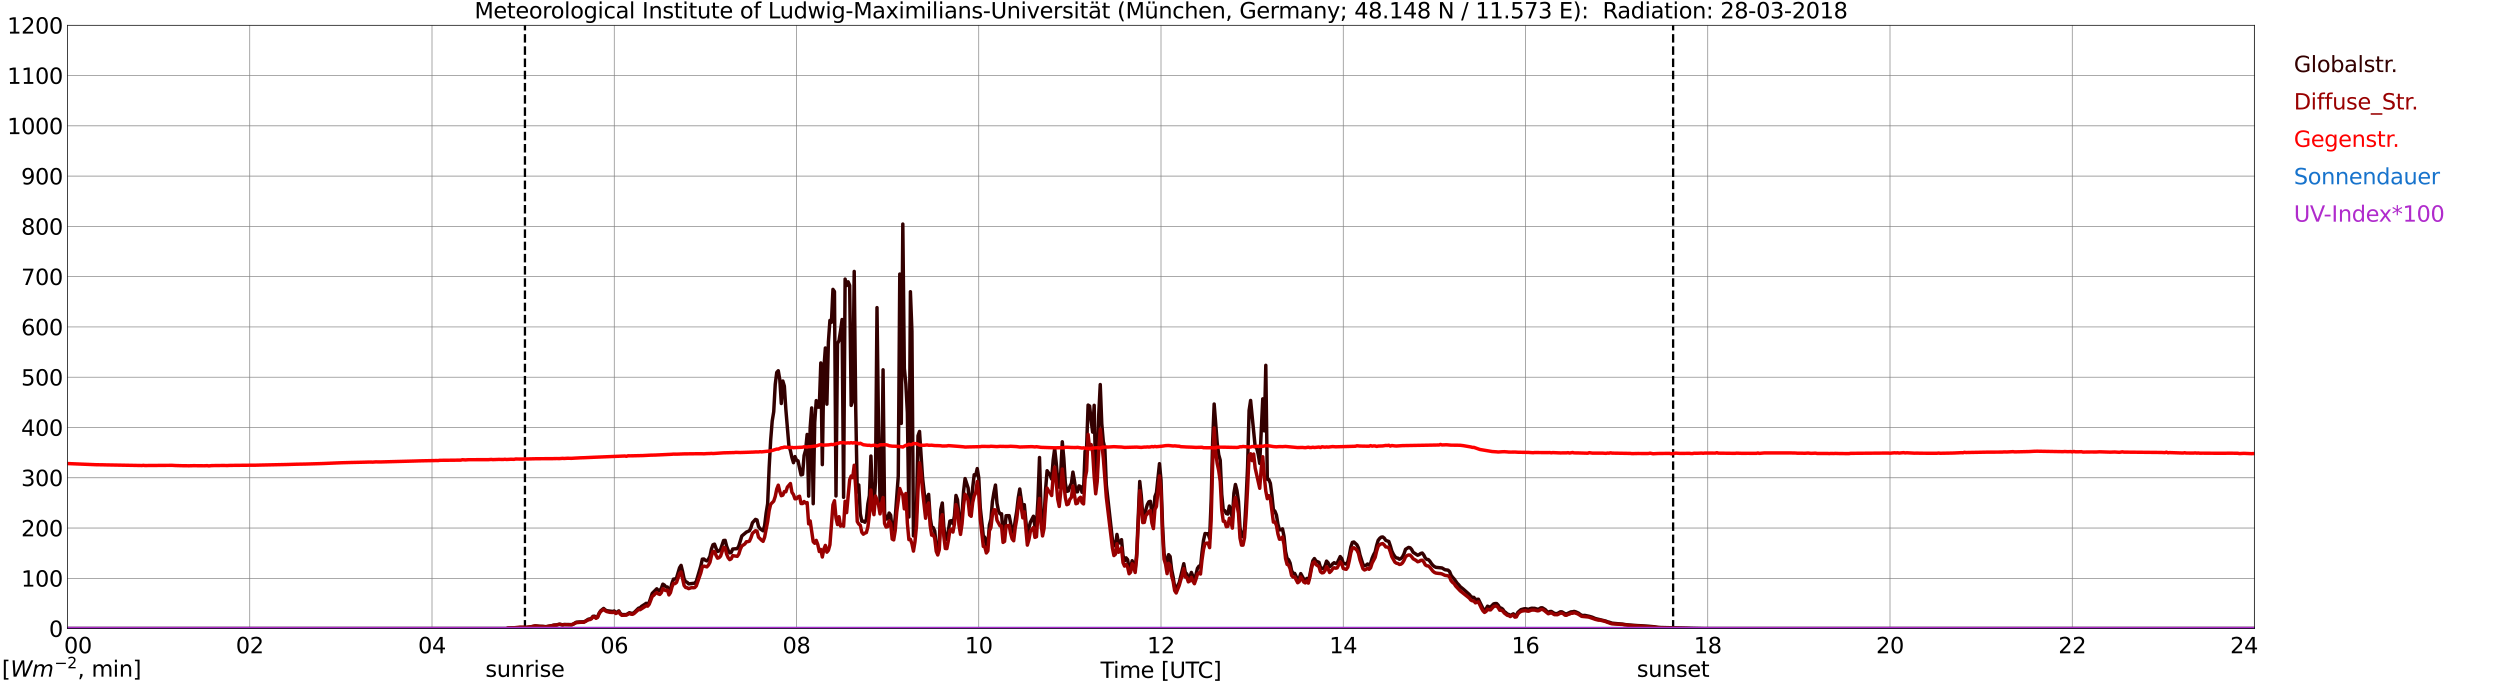 <?xml version="1.0" encoding="utf-8" standalone="no"?>
<!DOCTYPE svg PUBLIC "-//W3C//DTD SVG 1.1//EN"
  "http://www.w3.org/Graphics/SVG/1.1/DTD/svg11.dtd">
<svg xmlns:xlink="http://www.w3.org/1999/xlink" width="1085.4pt" height="296.64pt" viewBox="0 0 1085.4 296.64" xmlns="http://www.w3.org/2000/svg" version="1.1">
 <defs>
  <style type="text/css">*{stroke-linejoin: round; stroke-linecap: butt}</style>
 </defs>
 <g id="figure_1">
  <g id="patch_1">
   <path d="M 0 296.64 
L 1085.4 296.64 
L 1085.4 0 
L 0 0 
z
" style="fill: #ffffff"/>
  </g>
  <g id="axes_1">
   <g id="patch_2">
    <path d="M 29.306 272.909 
L 978.814 272.909 
L 978.814 10.976 
L 29.306 10.976 
z
" style="fill: #ffffff"/>
   </g>
   <g id="patch_3">
    <path d="M 978.814 272.909 
L 978.814 272.909 
L 978.814 10.976 
L 978.814 10.976 
z
" clip-path="url(#pfc34f3b5a7)" style="fill: #d3d3d3; opacity: 0.25; stroke: #d3d3d3; stroke-linejoin: miter"/>
   </g>
   <g id="matplotlib.axis_1">
    <g id="xtick_1">
     <g id="line2d_1">
      <path d="M 29.306 272.909 
L 29.306 10.976 
" clip-path="url(#pfc34f3b5a7)" style="fill: none; stroke: #808080; stroke-width: 0.3; stroke-linecap: square"/>
     </g>
     <g id="line2d_2"/>
     <g id="text_1">
      <!--    00 -->
      <g transform="translate(18.733 283.627) scale(0.095 -0.095)">
       <defs>
        <path id="DejaVuSans-20" transform="scale(0.016)"/>
        <path id="DejaVuSans-30" d="M 2034 4250 
Q 1547 4250 1301 3770 
Q 1056 3291 1056 2328 
Q 1056 1369 1301 889 
Q 1547 409 2034 409 
Q 2525 409 2770 889 
Q 3016 1369 3016 2328 
Q 3016 3291 2770 3770 
Q 2525 4250 2034 4250 
z
M 2034 4750 
Q 2819 4750 3233 4129 
Q 3647 3509 3647 2328 
Q 3647 1150 3233 529 
Q 2819 -91 2034 -91 
Q 1250 -91 836 529 
Q 422 1150 422 2328 
Q 422 3509 836 4129 
Q 1250 4750 2034 4750 
z
" transform="scale(0.016)"/>
       </defs>
       <use xlink:href="#DejaVuSans-20"/>
       <use xlink:href="#DejaVuSans-20" transform="translate(31.787 0)"/>
       <use xlink:href="#DejaVuSans-20" transform="translate(63.574 0)"/>
       <use xlink:href="#DejaVuSans-30" transform="translate(95.361 0)"/>
       <use xlink:href="#DejaVuSans-30" transform="translate(158.984 0)"/>
      </g>
     </g>
    </g>
    <g id="xtick_2">
     <g id="line2d_3">
      <path d="M 108.431 272.909 
L 108.431 10.976 
" clip-path="url(#pfc34f3b5a7)" style="fill: none; stroke: #808080; stroke-width: 0.3; stroke-linecap: square"/>
     </g>
     <g id="line2d_4"/>
     <g id="text_2">
      <!-- 02 -->
      <g transform="translate(102.387 283.627) scale(0.095 -0.095)">
       <defs>
        <path id="DejaVuSans-32" d="M 1228 531 
L 3431 531 
L 3431 0 
L 469 0 
L 469 531 
Q 828 903 1448 1529 
Q 2069 2156 2228 2338 
Q 2531 2678 2651 2914 
Q 2772 3150 2772 3378 
Q 2772 3750 2511 3984 
Q 2250 4219 1831 4219 
Q 1534 4219 1204 4116 
Q 875 4013 500 3803 
L 500 4441 
Q 881 4594 1212 4672 
Q 1544 4750 1819 4750 
Q 2544 4750 2975 4387 
Q 3406 4025 3406 3419 
Q 3406 3131 3298 2873 
Q 3191 2616 2906 2266 
Q 2828 2175 2409 1742 
Q 1991 1309 1228 531 
z
" transform="scale(0.016)"/>
       </defs>
       <use xlink:href="#DejaVuSans-30"/>
       <use xlink:href="#DejaVuSans-32" transform="translate(63.623 0)"/>
      </g>
     </g>
    </g>
    <g id="xtick_3">
     <g id="line2d_5">
      <path d="M 187.557 272.909 
L 187.557 10.976 
" clip-path="url(#pfc34f3b5a7)" style="fill: none; stroke: #808080; stroke-width: 0.3; stroke-linecap: square"/>
     </g>
     <g id="line2d_6"/>
     <g id="text_3">
      <!-- 04 -->
      <g transform="translate(181.513 283.627) scale(0.095 -0.095)">
       <defs>
        <path id="DejaVuSans-34" d="M 2419 4116 
L 825 1625 
L 2419 1625 
L 2419 4116 
z
M 2253 4666 
L 3047 4666 
L 3047 1625 
L 3713 1625 
L 3713 1100 
L 3047 1100 
L 3047 0 
L 2419 0 
L 2419 1100 
L 313 1100 
L 313 1709 
L 2253 4666 
z
" transform="scale(0.016)"/>
       </defs>
       <use xlink:href="#DejaVuSans-30"/>
       <use xlink:href="#DejaVuSans-34" transform="translate(63.623 0)"/>
      </g>
     </g>
    </g>
    <g id="xtick_4">
     <g id="line2d_7">
      <path d="M 266.683 272.909 
L 266.683 10.976 
" clip-path="url(#pfc34f3b5a7)" style="fill: none; stroke: #808080; stroke-width: 0.3; stroke-linecap: square"/>
     </g>
     <g id="line2d_8"/>
     <g id="text_4">
      <!-- 06 -->
      <g transform="translate(260.638 283.627) scale(0.095 -0.095)">
       <defs>
        <path id="DejaVuSans-36" d="M 2113 2584 
Q 1688 2584 1439 2293 
Q 1191 2003 1191 1497 
Q 1191 994 1439 701 
Q 1688 409 2113 409 
Q 2538 409 2786 701 
Q 3034 994 3034 1497 
Q 3034 2003 2786 2293 
Q 2538 2584 2113 2584 
z
M 3366 4563 
L 3366 3988 
Q 3128 4100 2886 4159 
Q 2644 4219 2406 4219 
Q 1781 4219 1451 3797 
Q 1122 3375 1075 2522 
Q 1259 2794 1537 2939 
Q 1816 3084 2150 3084 
Q 2853 3084 3261 2657 
Q 3669 2231 3669 1497 
Q 3669 778 3244 343 
Q 2819 -91 2113 -91 
Q 1303 -91 875 529 
Q 447 1150 447 2328 
Q 447 3434 972 4092 
Q 1497 4750 2381 4750 
Q 2619 4750 2861 4703 
Q 3103 4656 3366 4563 
z
" transform="scale(0.016)"/>
       </defs>
       <use xlink:href="#DejaVuSans-30"/>
       <use xlink:href="#DejaVuSans-36" transform="translate(63.623 0)"/>
      </g>
     </g>
    </g>
    <g id="xtick_5">
     <g id="line2d_9">
      <path d="M 345.808 272.909 
L 345.808 10.976 
" clip-path="url(#pfc34f3b5a7)" style="fill: none; stroke: #808080; stroke-width: 0.3; stroke-linecap: square"/>
     </g>
     <g id="line2d_10"/>
     <g id="text_5">
      <!-- 08 -->
      <g transform="translate(339.764 283.627) scale(0.095 -0.095)">
       <defs>
        <path id="DejaVuSans-38" d="M 2034 2216 
Q 1584 2216 1326 1975 
Q 1069 1734 1069 1313 
Q 1069 891 1326 650 
Q 1584 409 2034 409 
Q 2484 409 2743 651 
Q 3003 894 3003 1313 
Q 3003 1734 2745 1975 
Q 2488 2216 2034 2216 
z
M 1403 2484 
Q 997 2584 770 2862 
Q 544 3141 544 3541 
Q 544 4100 942 4425 
Q 1341 4750 2034 4750 
Q 2731 4750 3128 4425 
Q 3525 4100 3525 3541 
Q 3525 3141 3298 2862 
Q 3072 2584 2669 2484 
Q 3125 2378 3379 2068 
Q 3634 1759 3634 1313 
Q 3634 634 3220 271 
Q 2806 -91 2034 -91 
Q 1263 -91 848 271 
Q 434 634 434 1313 
Q 434 1759 690 2068 
Q 947 2378 1403 2484 
z
M 1172 3481 
Q 1172 3119 1398 2916 
Q 1625 2713 2034 2713 
Q 2441 2713 2670 2916 
Q 2900 3119 2900 3481 
Q 2900 3844 2670 4047 
Q 2441 4250 2034 4250 
Q 1625 4250 1398 4047 
Q 1172 3844 1172 3481 
z
" transform="scale(0.016)"/>
       </defs>
       <use xlink:href="#DejaVuSans-30"/>
       <use xlink:href="#DejaVuSans-38" transform="translate(63.623 0)"/>
      </g>
     </g>
    </g>
    <g id="xtick_6">
     <g id="line2d_11">
      <path d="M 424.934 272.909 
L 424.934 10.976 
" clip-path="url(#pfc34f3b5a7)" style="fill: none; stroke: #808080; stroke-width: 0.3; stroke-linecap: square"/>
     </g>
     <g id="line2d_12"/>
     <g id="text_6">
      <!-- 10 -->
      <g transform="translate(418.89 283.627) scale(0.095 -0.095)">
       <defs>
        <path id="DejaVuSans-31" d="M 794 531 
L 1825 531 
L 1825 4091 
L 703 3866 
L 703 4441 
L 1819 4666 
L 2450 4666 
L 2450 531 
L 3481 531 
L 3481 0 
L 794 0 
L 794 531 
z
" transform="scale(0.016)"/>
       </defs>
       <use xlink:href="#DejaVuSans-31"/>
       <use xlink:href="#DejaVuSans-30" transform="translate(63.623 0)"/>
      </g>
     </g>
    </g>
    <g id="xtick_7">
     <g id="line2d_13">
      <path d="M 504.06 272.909 
L 504.06 10.976 
" clip-path="url(#pfc34f3b5a7)" style="fill: none; stroke: #808080; stroke-width: 0.3; stroke-linecap: square"/>
     </g>
     <g id="line2d_14"/>
     <g id="text_7">
      <!-- 12 -->
      <g transform="translate(498.015 283.627) scale(0.095 -0.095)">
       <use xlink:href="#DejaVuSans-31"/>
       <use xlink:href="#DejaVuSans-32" transform="translate(63.623 0)"/>
      </g>
     </g>
    </g>
    <g id="xtick_8">
     <g id="line2d_15">
      <path d="M 583.185 272.909 
L 583.185 10.976 
" clip-path="url(#pfc34f3b5a7)" style="fill: none; stroke: #808080; stroke-width: 0.3; stroke-linecap: square"/>
     </g>
     <g id="line2d_16"/>
     <g id="text_8">
      <!-- 14 -->
      <g transform="translate(577.141 283.627) scale(0.095 -0.095)">
       <use xlink:href="#DejaVuSans-31"/>
       <use xlink:href="#DejaVuSans-34" transform="translate(63.623 0)"/>
      </g>
     </g>
    </g>
    <g id="xtick_9">
     <g id="line2d_17">
      <path d="M 662.311 272.909 
L 662.311 10.976 
" clip-path="url(#pfc34f3b5a7)" style="fill: none; stroke: #808080; stroke-width: 0.3; stroke-linecap: square"/>
     </g>
     <g id="line2d_18"/>
     <g id="text_9">
      <!-- 16 -->
      <g transform="translate(656.267 283.627) scale(0.095 -0.095)">
       <use xlink:href="#DejaVuSans-31"/>
       <use xlink:href="#DejaVuSans-36" transform="translate(63.623 0)"/>
      </g>
     </g>
    </g>
    <g id="xtick_10">
     <g id="line2d_19">
      <path d="M 741.437 272.909 
L 741.437 10.976 
" clip-path="url(#pfc34f3b5a7)" style="fill: none; stroke: #808080; stroke-width: 0.3; stroke-linecap: square"/>
     </g>
     <g id="line2d_20"/>
     <g id="text_10">
      <!-- 18 -->
      <g transform="translate(735.392 283.627) scale(0.095 -0.095)">
       <use xlink:href="#DejaVuSans-31"/>
       <use xlink:href="#DejaVuSans-38" transform="translate(63.623 0)"/>
      </g>
     </g>
    </g>
    <g id="xtick_11">
     <g id="line2d_21">
      <path d="M 820.562 272.909 
L 820.562 10.976 
" clip-path="url(#pfc34f3b5a7)" style="fill: none; stroke: #808080; stroke-width: 0.3; stroke-linecap: square"/>
     </g>
     <g id="line2d_22"/>
     <g id="text_11">
      <!-- 20 -->
      <g transform="translate(814.518 283.627) scale(0.095 -0.095)">
       <use xlink:href="#DejaVuSans-32"/>
       <use xlink:href="#DejaVuSans-30" transform="translate(63.623 0)"/>
      </g>
     </g>
    </g>
    <g id="xtick_12">
     <g id="line2d_23">
      <path d="M 899.688 272.909 
L 899.688 10.976 
" clip-path="url(#pfc34f3b5a7)" style="fill: none; stroke: #808080; stroke-width: 0.3; stroke-linecap: square"/>
     </g>
     <g id="line2d_24"/>
     <g id="text_12">
      <!-- 22 -->
      <g transform="translate(893.644 283.627) scale(0.095 -0.095)">
       <use xlink:href="#DejaVuSans-32"/>
       <use xlink:href="#DejaVuSans-32" transform="translate(63.623 0)"/>
      </g>
     </g>
    </g>
    <g id="xtick_13">
     <g id="line2d_25">
      <path d="M 978.814 272.909 
L 978.814 10.976 
" clip-path="url(#pfc34f3b5a7)" style="fill: none; stroke: #808080; stroke-width: 0.3; stroke-linecap: square"/>
     </g>
     <g id="line2d_26"/>
     <g id="text_13">
      <!-- 24    -->
      <g transform="translate(968.241 283.627) scale(0.095 -0.095)">
       <use xlink:href="#DejaVuSans-32"/>
       <use xlink:href="#DejaVuSans-34" transform="translate(63.623 0)"/>
       <use xlink:href="#DejaVuSans-20" transform="translate(127.246 0)"/>
       <use xlink:href="#DejaVuSans-20" transform="translate(159.033 0)"/>
       <use xlink:href="#DejaVuSans-20" transform="translate(190.82 0)"/>
      </g>
     </g>
    </g>
    <g id="text_14">
     <!-- Time [UTC] -->
     <g transform="translate(477.806 294.322) scale(0.095 -0.095)">
      <defs>
       <path id="DejaVuSans-54" d="M -19 4666 
L 3928 4666 
L 3928 4134 
L 2272 4134 
L 2272 0 
L 1638 0 
L 1638 4134 
L -19 4134 
L -19 4666 
z
" transform="scale(0.016)"/>
       <path id="DejaVuSans-69" d="M 603 3500 
L 1178 3500 
L 1178 0 
L 603 0 
L 603 3500 
z
M 603 4863 
L 1178 4863 
L 1178 4134 
L 603 4134 
L 603 4863 
z
" transform="scale(0.016)"/>
       <path id="DejaVuSans-6d" d="M 3328 2828 
Q 3544 3216 3844 3400 
Q 4144 3584 4550 3584 
Q 5097 3584 5394 3201 
Q 5691 2819 5691 2113 
L 5691 0 
L 5113 0 
L 5113 2094 
Q 5113 2597 4934 2840 
Q 4756 3084 4391 3084 
Q 3944 3084 3684 2787 
Q 3425 2491 3425 1978 
L 3425 0 
L 2847 0 
L 2847 2094 
Q 2847 2600 2669 2842 
Q 2491 3084 2119 3084 
Q 1678 3084 1418 2786 
Q 1159 2488 1159 1978 
L 1159 0 
L 581 0 
L 581 3500 
L 1159 3500 
L 1159 2956 
Q 1356 3278 1631 3431 
Q 1906 3584 2284 3584 
Q 2666 3584 2933 3390 
Q 3200 3197 3328 2828 
z
" transform="scale(0.016)"/>
       <path id="DejaVuSans-65" d="M 3597 1894 
L 3597 1613 
L 953 1613 
Q 991 1019 1311 708 
Q 1631 397 2203 397 
Q 2534 397 2845 478 
Q 3156 559 3463 722 
L 3463 178 
Q 3153 47 2828 -22 
Q 2503 -91 2169 -91 
Q 1331 -91 842 396 
Q 353 884 353 1716 
Q 353 2575 817 3079 
Q 1281 3584 2069 3584 
Q 2775 3584 3186 3129 
Q 3597 2675 3597 1894 
z
M 3022 2063 
Q 3016 2534 2758 2815 
Q 2500 3097 2075 3097 
Q 1594 3097 1305 2825 
Q 1016 2553 972 2059 
L 3022 2063 
z
" transform="scale(0.016)"/>
       <path id="DejaVuSans-5b" d="M 550 4863 
L 1875 4863 
L 1875 4416 
L 1125 4416 
L 1125 -397 
L 1875 -397 
L 1875 -844 
L 550 -844 
L 550 4863 
z
" transform="scale(0.016)"/>
       <path id="DejaVuSans-55" d="M 556 4666 
L 1191 4666 
L 1191 1831 
Q 1191 1081 1462 751 
Q 1734 422 2344 422 
Q 2950 422 3222 751 
Q 3494 1081 3494 1831 
L 3494 4666 
L 4128 4666 
L 4128 1753 
Q 4128 841 3676 375 
Q 3225 -91 2344 -91 
Q 1459 -91 1007 375 
Q 556 841 556 1753 
L 556 4666 
z
" transform="scale(0.016)"/>
       <path id="DejaVuSans-43" d="M 4122 4306 
L 4122 3641 
Q 3803 3938 3442 4084 
Q 3081 4231 2675 4231 
Q 1875 4231 1450 3742 
Q 1025 3253 1025 2328 
Q 1025 1406 1450 917 
Q 1875 428 2675 428 
Q 3081 428 3442 575 
Q 3803 722 4122 1019 
L 4122 359 
Q 3791 134 3420 21 
Q 3050 -91 2638 -91 
Q 1578 -91 968 557 
Q 359 1206 359 2328 
Q 359 3453 968 4101 
Q 1578 4750 2638 4750 
Q 3056 4750 3426 4639 
Q 3797 4528 4122 4306 
z
" transform="scale(0.016)"/>
       <path id="DejaVuSans-5d" d="M 1947 4863 
L 1947 -844 
L 622 -844 
L 622 -397 
L 1369 -397 
L 1369 4416 
L 622 4416 
L 622 4863 
L 1947 4863 
z
" transform="scale(0.016)"/>
      </defs>
      <use xlink:href="#DejaVuSans-54"/>
      <use xlink:href="#DejaVuSans-69" transform="translate(57.959 0)"/>
      <use xlink:href="#DejaVuSans-6d" transform="translate(85.742 0)"/>
      <use xlink:href="#DejaVuSans-65" transform="translate(183.154 0)"/>
      <use xlink:href="#DejaVuSans-20" transform="translate(244.678 0)"/>
      <use xlink:href="#DejaVuSans-5b" transform="translate(276.465 0)"/>
      <use xlink:href="#DejaVuSans-55" transform="translate(315.479 0)"/>
      <use xlink:href="#DejaVuSans-54" transform="translate(388.672 0)"/>
      <use xlink:href="#DejaVuSans-43" transform="translate(443.881 0)"/>
      <use xlink:href="#DejaVuSans-5d" transform="translate(513.705 0)"/>
     </g>
    </g>
   </g>
   <g id="matplotlib.axis_2">
    <g id="ytick_1">
     <g id="line2d_27">
      <path d="M 29.306 272.909 
L 978.814 272.909 
" clip-path="url(#pfc34f3b5a7)" style="fill: none; stroke: #808080; stroke-width: 0.3; stroke-linecap: square"/>
     </g>
     <g id="line2d_28"/>
     <g id="text_15">
      <!-- 0 -->
      <g transform="translate(21.261 276.518) scale(0.095 -0.095)">
       <use xlink:href="#DejaVuSans-30"/>
      </g>
     </g>
    </g>
    <g id="ytick_2">
     <g id="line2d_29">
      <path d="M 29.306 251.081 
L 978.814 251.081 
" clip-path="url(#pfc34f3b5a7)" style="fill: none; stroke: #808080; stroke-width: 0.3; stroke-linecap: square"/>
     </g>
     <g id="line2d_30"/>
     <g id="text_16">
      <!-- 100 -->
      <g transform="translate(9.173 254.69) scale(0.095 -0.095)">
       <use xlink:href="#DejaVuSans-31"/>
       <use xlink:href="#DejaVuSans-30" transform="translate(63.623 0)"/>
       <use xlink:href="#DejaVuSans-30" transform="translate(127.246 0)"/>
      </g>
     </g>
    </g>
    <g id="ytick_3">
     <g id="line2d_31">
      <path d="M 29.306 229.253 
L 978.814 229.253 
" clip-path="url(#pfc34f3b5a7)" style="fill: none; stroke: #808080; stroke-width: 0.3; stroke-linecap: square"/>
     </g>
     <g id="line2d_32"/>
     <g id="text_17">
      <!-- 200 -->
      <g transform="translate(9.173 232.863) scale(0.095 -0.095)">
       <use xlink:href="#DejaVuSans-32"/>
       <use xlink:href="#DejaVuSans-30" transform="translate(63.623 0)"/>
       <use xlink:href="#DejaVuSans-30" transform="translate(127.246 0)"/>
      </g>
     </g>
    </g>
    <g id="ytick_4">
     <g id="line2d_33">
      <path d="M 29.306 207.426 
L 978.814 207.426 
" clip-path="url(#pfc34f3b5a7)" style="fill: none; stroke: #808080; stroke-width: 0.3; stroke-linecap: square"/>
     </g>
     <g id="line2d_34"/>
     <g id="text_18">
      <!-- 300 -->
      <g transform="translate(9.173 211.035) scale(0.095 -0.095)">
       <defs>
        <path id="DejaVuSans-33" d="M 2597 2516 
Q 3050 2419 3304 2112 
Q 3559 1806 3559 1356 
Q 3559 666 3084 287 
Q 2609 -91 1734 -91 
Q 1441 -91 1130 -33 
Q 819 25 488 141 
L 488 750 
Q 750 597 1062 519 
Q 1375 441 1716 441 
Q 2309 441 2620 675 
Q 2931 909 2931 1356 
Q 2931 1769 2642 2001 
Q 2353 2234 1838 2234 
L 1294 2234 
L 1294 2753 
L 1863 2753 
Q 2328 2753 2575 2939 
Q 2822 3125 2822 3475 
Q 2822 3834 2567 4026 
Q 2313 4219 1838 4219 
Q 1578 4219 1281 4162 
Q 984 4106 628 3988 
L 628 4550 
Q 988 4650 1302 4700 
Q 1616 4750 1894 4750 
Q 2613 4750 3031 4423 
Q 3450 4097 3450 3541 
Q 3450 3153 3228 2886 
Q 3006 2619 2597 2516 
z
" transform="scale(0.016)"/>
       </defs>
       <use xlink:href="#DejaVuSans-33"/>
       <use xlink:href="#DejaVuSans-30" transform="translate(63.623 0)"/>
       <use xlink:href="#DejaVuSans-30" transform="translate(127.246 0)"/>
      </g>
     </g>
    </g>
    <g id="ytick_5">
     <g id="line2d_35">
      <path d="M 29.306 185.598 
L 978.814 185.598 
" clip-path="url(#pfc34f3b5a7)" style="fill: none; stroke: #808080; stroke-width: 0.3; stroke-linecap: square"/>
     </g>
     <g id="line2d_36"/>
     <g id="text_19">
      <!-- 400 -->
      <g transform="translate(9.173 189.207) scale(0.095 -0.095)">
       <use xlink:href="#DejaVuSans-34"/>
       <use xlink:href="#DejaVuSans-30" transform="translate(63.623 0)"/>
       <use xlink:href="#DejaVuSans-30" transform="translate(127.246 0)"/>
      </g>
     </g>
    </g>
    <g id="ytick_6">
     <g id="line2d_37">
      <path d="M 29.306 163.77 
L 978.814 163.77 
" clip-path="url(#pfc34f3b5a7)" style="fill: none; stroke: #808080; stroke-width: 0.3; stroke-linecap: square"/>
     </g>
     <g id="line2d_38"/>
     <g id="text_20">
      <!-- 500 -->
      <g transform="translate(9.173 167.379) scale(0.095 -0.095)">
       <defs>
        <path id="DejaVuSans-35" d="M 691 4666 
L 3169 4666 
L 3169 4134 
L 1269 4134 
L 1269 2991 
Q 1406 3038 1543 3061 
Q 1681 3084 1819 3084 
Q 2600 3084 3056 2656 
Q 3513 2228 3513 1497 
Q 3513 744 3044 326 
Q 2575 -91 1722 -91 
Q 1428 -91 1123 -41 
Q 819 9 494 109 
L 494 744 
Q 775 591 1075 516 
Q 1375 441 1709 441 
Q 2250 441 2565 725 
Q 2881 1009 2881 1497 
Q 2881 1984 2565 2268 
Q 2250 2553 1709 2553 
Q 1456 2553 1204 2497 
Q 953 2441 691 2322 
L 691 4666 
z
" transform="scale(0.016)"/>
       </defs>
       <use xlink:href="#DejaVuSans-35"/>
       <use xlink:href="#DejaVuSans-30" transform="translate(63.623 0)"/>
       <use xlink:href="#DejaVuSans-30" transform="translate(127.246 0)"/>
      </g>
     </g>
    </g>
    <g id="ytick_7">
     <g id="line2d_39">
      <path d="M 29.306 141.942 
L 978.814 141.942 
" clip-path="url(#pfc34f3b5a7)" style="fill: none; stroke: #808080; stroke-width: 0.3; stroke-linecap: square"/>
     </g>
     <g id="line2d_40"/>
     <g id="text_21">
      <!-- 600 -->
      <g transform="translate(9.173 145.551) scale(0.095 -0.095)">
       <use xlink:href="#DejaVuSans-36"/>
       <use xlink:href="#DejaVuSans-30" transform="translate(63.623 0)"/>
       <use xlink:href="#DejaVuSans-30" transform="translate(127.246 0)"/>
      </g>
     </g>
    </g>
    <g id="ytick_8">
     <g id="line2d_41">
      <path d="M 29.306 120.114 
L 978.814 120.114 
" clip-path="url(#pfc34f3b5a7)" style="fill: none; stroke: #808080; stroke-width: 0.3; stroke-linecap: square"/>
     </g>
     <g id="line2d_42"/>
     <g id="text_22">
      <!-- 700 -->
      <g transform="translate(9.173 123.724) scale(0.095 -0.095)">
       <defs>
        <path id="DejaVuSans-37" d="M 525 4666 
L 3525 4666 
L 3525 4397 
L 1831 0 
L 1172 0 
L 2766 4134 
L 525 4134 
L 525 4666 
z
" transform="scale(0.016)"/>
       </defs>
       <use xlink:href="#DejaVuSans-37"/>
       <use xlink:href="#DejaVuSans-30" transform="translate(63.623 0)"/>
       <use xlink:href="#DejaVuSans-30" transform="translate(127.246 0)"/>
      </g>
     </g>
    </g>
    <g id="ytick_9">
     <g id="line2d_43">
      <path d="M 29.306 98.287 
L 978.814 98.287 
" clip-path="url(#pfc34f3b5a7)" style="fill: none; stroke: #808080; stroke-width: 0.3; stroke-linecap: square"/>
     </g>
     <g id="line2d_44"/>
     <g id="text_23">
      <!-- 800 -->
      <g transform="translate(9.173 101.896) scale(0.095 -0.095)">
       <use xlink:href="#DejaVuSans-38"/>
       <use xlink:href="#DejaVuSans-30" transform="translate(63.623 0)"/>
       <use xlink:href="#DejaVuSans-30" transform="translate(127.246 0)"/>
      </g>
     </g>
    </g>
    <g id="ytick_10">
     <g id="line2d_45">
      <path d="M 29.306 76.459 
L 978.814 76.459 
" clip-path="url(#pfc34f3b5a7)" style="fill: none; stroke: #808080; stroke-width: 0.3; stroke-linecap: square"/>
     </g>
     <g id="line2d_46"/>
     <g id="text_24">
      <!-- 900 -->
      <g transform="translate(9.173 80.068) scale(0.095 -0.095)">
       <defs>
        <path id="DejaVuSans-39" d="M 703 97 
L 703 672 
Q 941 559 1184 500 
Q 1428 441 1663 441 
Q 2288 441 2617 861 
Q 2947 1281 2994 2138 
Q 2813 1869 2534 1725 
Q 2256 1581 1919 1581 
Q 1219 1581 811 2004 
Q 403 2428 403 3163 
Q 403 3881 828 4315 
Q 1253 4750 1959 4750 
Q 2769 4750 3195 4129 
Q 3622 3509 3622 2328 
Q 3622 1225 3098 567 
Q 2575 -91 1691 -91 
Q 1453 -91 1209 -44 
Q 966 3 703 97 
z
M 1959 2075 
Q 2384 2075 2632 2365 
Q 2881 2656 2881 3163 
Q 2881 3666 2632 3958 
Q 2384 4250 1959 4250 
Q 1534 4250 1286 3958 
Q 1038 3666 1038 3163 
Q 1038 2656 1286 2365 
Q 1534 2075 1959 2075 
z
" transform="scale(0.016)"/>
       </defs>
       <use xlink:href="#DejaVuSans-39"/>
       <use xlink:href="#DejaVuSans-30" transform="translate(63.623 0)"/>
       <use xlink:href="#DejaVuSans-30" transform="translate(127.246 0)"/>
      </g>
     </g>
    </g>
    <g id="ytick_11">
     <g id="line2d_47">
      <path d="M 29.306 54.631 
L 978.814 54.631 
" clip-path="url(#pfc34f3b5a7)" style="fill: none; stroke: #808080; stroke-width: 0.3; stroke-linecap: square"/>
     </g>
     <g id="line2d_48"/>
     <g id="text_25">
      <!-- 1000 -->
      <g transform="translate(3.128 58.24) scale(0.095 -0.095)">
       <use xlink:href="#DejaVuSans-31"/>
       <use xlink:href="#DejaVuSans-30" transform="translate(63.623 0)"/>
       <use xlink:href="#DejaVuSans-30" transform="translate(127.246 0)"/>
       <use xlink:href="#DejaVuSans-30" transform="translate(190.869 0)"/>
      </g>
     </g>
    </g>
    <g id="ytick_12">
     <g id="line2d_49">
      <path d="M 29.306 32.803 
L 978.814 32.803 
" clip-path="url(#pfc34f3b5a7)" style="fill: none; stroke: #808080; stroke-width: 0.3; stroke-linecap: square"/>
     </g>
     <g id="line2d_50"/>
     <g id="text_26">
      <!-- 1100 -->
      <g transform="translate(3.128 36.413) scale(0.095 -0.095)">
       <use xlink:href="#DejaVuSans-31"/>
       <use xlink:href="#DejaVuSans-31" transform="translate(63.623 0)"/>
       <use xlink:href="#DejaVuSans-30" transform="translate(127.246 0)"/>
       <use xlink:href="#DejaVuSans-30" transform="translate(190.869 0)"/>
      </g>
     </g>
    </g>
    <g id="ytick_13">
     <g id="line2d_51">
      <path d="M 29.306 10.976 
L 978.814 10.976 
" clip-path="url(#pfc34f3b5a7)" style="fill: none; stroke: #808080; stroke-width: 0.3; stroke-linecap: square"/>
     </g>
     <g id="line2d_52"/>
     <g id="text_27">
      <!-- 1200 -->
      <g transform="translate(3.128 14.585) scale(0.095 -0.095)">
       <use xlink:href="#DejaVuSans-31"/>
       <use xlink:href="#DejaVuSans-32" transform="translate(63.623 0)"/>
       <use xlink:href="#DejaVuSans-30" transform="translate(127.246 0)"/>
       <use xlink:href="#DejaVuSans-30" transform="translate(190.869 0)"/>
      </g>
     </g>
    </g>
   </g>
   <g id="line2d_53">
    <path d="M 227.911 272.909 
L 227.911 10.976 
" clip-path="url(#pfc34f3b5a7)" style="fill: none; stroke-dasharray: 3.7,1.6; stroke-dashoffset: 0; stroke: #000000"/>
   </g>
   <g id="line2d_54">
    <path d="M 726.403 272.909 
L 726.403 10.976 
" clip-path="url(#pfc34f3b5a7)" style="fill: none; stroke-dasharray: 3.7,1.6; stroke-dashoffset: 0; stroke: #000000"/>
   </g>
   <g id="line2d_55">
    <path d="M 29.306 272.909 
L 219.867 272.909 
L 220.526 272.686 
L 223.164 272.603 
L 227.779 272.418 
L 228.439 272.459 
L 231.076 272.025 
L 232.395 271.737 
L 234.373 271.922 
L 235.692 271.922 
L 237.011 272.088 
L 239.648 271.612 
L 240.308 271.405 
L 241.626 271.322 
L 242.945 270.97 
L 244.264 271.261 
L 244.923 271.117 
L 248.22 271.178 
L 248.88 270.929 
L 250.198 270.143 
L 251.517 270.021 
L 253.495 269.98 
L 254.155 269.67 
L 255.473 268.82 
L 256.133 268.718 
L 256.792 268.428 
L 257.451 267.581 
L 258.111 267.52 
L 258.77 268.139 
L 259.43 267.849 
L 260.089 266.299 
L 260.748 265.225 
L 262.067 264.171 
L 262.726 264.769 
L 263.386 265.142 
L 266.023 265.472 
L 266.683 265.267 
L 267.342 265.97 
L 268.002 265.679 
L 268.661 265.225 
L 269.32 266.321 
L 269.98 266.817 
L 271.958 266.836 
L 273.277 266.011 
L 273.936 266.238 
L 274.595 266.299 
L 275.255 266.011 
L 277.233 264.047 
L 277.892 263.903 
L 278.552 263.241 
L 279.87 262.414 
L 280.53 261.938 
L 281.189 262.146 
L 281.849 261.545 
L 283.167 257.618 
L 285.145 255.634 
L 285.805 256.315 
L 286.464 256.398 
L 287.124 255.427 
L 287.783 253.628 
L 288.442 254.021 
L 289.102 254.827 
L 289.761 254.849 
L 290.42 256.874 
L 291.08 255.922 
L 291.739 253.194 
L 292.399 251.437 
L 293.058 251.395 
L 293.717 250.922 
L 295.036 246.497 
L 295.696 245.465 
L 296.355 248.152 
L 297.014 251.356 
L 297.674 252.533 
L 298.333 252.801 
L 298.992 253.504 
L 301.63 253.194 
L 302.289 252.43 
L 304.267 245.711 
L 304.927 242.756 
L 305.586 242.695 
L 306.246 243.251 
L 306.905 243.52 
L 307.564 242.839 
L 308.224 241.516 
L 308.883 238.353 
L 309.543 236.513 
L 310.202 236.245 
L 310.861 238.002 
L 311.521 239.427 
L 312.18 239.2 
L 312.839 238.561 
L 314.158 234.673 
L 314.818 234.592 
L 315.477 237.155 
L 316.136 238.912 
L 316.796 240.027 
L 317.455 239.862 
L 318.114 238.353 
L 320.093 238.187 
L 320.752 237.05 
L 322.071 232.689 
L 323.39 231.593 
L 324.049 231.015 
L 325.368 230.436 
L 326.027 229.094 
L 326.686 226.944 
L 328.005 225.497 
L 328.665 225.765 
L 329.324 228.596 
L 329.983 229.528 
L 331.302 230.458 
L 331.961 228.245 
L 332.621 222.788 
L 333.28 218.695 
L 333.94 202.944 
L 334.599 191.018 
L 335.258 182.793 
L 335.918 178.781 
L 336.577 166.876 
L 337.236 161.668 
L 337.896 160.965 
L 338.555 164.829 
L 339.215 175.186 
L 339.874 165.429 
L 340.533 167.64 
L 341.193 177.873 
L 342.512 193.561 
L 343.171 195.649 
L 343.83 198.688 
L 344.49 200.879 
L 345.149 198.232 
L 345.808 199.803 
L 346.468 200.094 
L 347.787 206.19 
L 348.446 205.963 
L 349.105 197.778 
L 349.765 195.422 
L 350.424 188.621 
L 351.083 215.41 
L 351.743 185.602 
L 352.402 177.107 
L 353.062 218.695 
L 353.721 183.432 
L 354.38 173.924 
L 355.04 176.777 
L 355.699 176.777 
L 356.359 157.575 
L 357.018 201.726 
L 357.677 160.323 
L 358.337 151.084 
L 358.996 175.474 
L 359.655 148.438 
L 360.315 139.116 
L 360.974 139.943 
L 361.634 125.639 
L 362.293 126.589 
L 362.952 215.327 
L 363.612 149.161 
L 364.271 147.86 
L 364.93 143.684 
L 365.59 138.723 
L 366.249 215.925 
L 366.909 121.173 
L 367.568 123.985 
L 368.227 122.352 
L 368.887 123.923 
L 369.546 176.011 
L 370.206 174.007 
L 370.865 117.847 
L 371.524 177.583 
L 372.184 213.59 
L 372.843 210.551 
L 373.502 223.056 
L 374.162 226.302 
L 374.821 226.261 
L 375.481 226.737 
L 376.14 225.516 
L 376.799 218.737 
L 377.459 215.142 
L 378.118 198.005 
L 378.777 215.037 
L 379.437 219.398 
L 380.096 209.27 
L 380.756 133.556 
L 381.415 186.058 
L 382.074 217.724 
L 382.734 213.302 
L 383.393 160.55 
L 384.053 222.851 
L 384.712 225.353 
L 385.371 225.289 
L 386.031 222.746 
L 386.69 223.678 
L 387.349 230.251 
L 388.009 230.126 
L 388.668 224.669 
L 389.987 206.769 
L 390.646 118.984 
L 391.306 183.825 
L 391.965 97.278 
L 392.624 159.911 
L 393.284 166.732 
L 393.943 179.215 
L 394.603 224.462 
L 395.262 126.652 
L 395.921 143.828 
L 396.581 232.669 
L 397.24 230.251 
L 397.899 222.231 
L 398.559 189.221 
L 399.218 187.318 
L 400.537 207.41 
L 401.856 219.481 
L 402.515 216.008 
L 403.175 214.644 
L 403.834 224.608 
L 404.493 228.762 
L 405.153 229.072 
L 405.812 230.5 
L 406.471 236.638 
L 407.131 238.312 
L 407.79 235.356 
L 408.45 221.301 
L 409.109 218.385 
L 409.768 228.577 
L 410.428 234.282 
L 411.087 234.241 
L 412.406 226.241 
L 413.065 226.034 
L 413.725 227.378 
L 414.384 223.988 
L 415.043 215.1 
L 415.703 216.96 
L 416.362 224.152 
L 417.022 228.494 
L 417.681 223.327 
L 418.34 213.302 
L 419 207.781 
L 420.318 211.854 
L 420.978 218.986 
L 421.637 219.11 
L 422.297 211.71 
L 422.956 206.107 
L 423.615 206.314 
L 424.275 203.442 
L 424.934 207.388 
L 425.593 220.433 
L 426.912 232.669 
L 427.572 233.309 
L 428.231 236.823 
L 428.89 236.555 
L 429.55 227.957 
L 430.209 225.394 
L 430.869 217.765 
L 431.528 213.756 
L 432.187 210.593 
L 432.847 218.49 
L 433.506 221.88 
L 434.165 223.098 
L 434.825 223.056 
L 435.484 231.264 
L 436.144 231.056 
L 436.803 223.905 
L 438.122 223.864 
L 439.44 230.353 
L 440.1 231.325 
L 440.759 225.951 
L 441.419 221.941 
L 442.078 216.154 
L 442.737 212.308 
L 444.056 221.548 
L 444.716 219.11 
L 446.034 232.813 
L 446.694 229.299 
L 447.353 226.737 
L 448.672 224.132 
L 449.331 228.577 
L 449.991 228.123 
L 450.65 216.628 
L 451.309 198.646 
L 451.969 221.321 
L 452.628 227.957 
L 453.287 224.628 
L 453.947 212.494 
L 454.606 204.372 
L 455.925 206.314 
L 456.584 207.969 
L 457.244 199.701 
L 457.903 194.759 
L 458.563 200.96 
L 459.222 208.506 
L 459.881 211.544 
L 460.541 204.972 
L 461.2 191.803 
L 461.859 198.915 
L 462.519 209.685 
L 463.178 213.343 
L 463.838 213.136 
L 464.497 211.171 
L 465.156 209.87 
L 465.816 204.972 
L 466.475 208.713 
L 467.134 213.548 
L 467.794 213.529 
L 468.453 210.944 
L 469.113 211.213 
L 469.772 213.736 
L 470.431 212.95 
L 471.091 195.918 
L 471.75 194.202 
L 472.409 175.867 
L 473.069 176.282 
L 473.728 182.668 
L 474.388 187.608 
L 475.047 175.972 
L 475.706 208.011 
L 476.366 204.64 
L 477.025 180.023 
L 477.685 166.959 
L 478.344 183.908 
L 479.003 191.681 
L 479.663 194.41 
L 480.322 210.51 
L 482.96 234.241 
L 483.619 236.845 
L 484.278 237.031 
L 484.938 232.028 
L 485.597 235.749 
L 486.256 235.686 
L 486.916 234.302 
L 487.575 241.143 
L 488.235 243.52 
L 488.894 242.197 
L 489.553 242.963 
L 490.213 246.766 
L 490.872 246.932 
L 491.532 243.439 
L 492.191 244.845 
L 492.85 247.056 
L 493.51 240.379 
L 494.828 209.043 
L 495.488 215.059 
L 496.147 223.884 
L 496.807 224.442 
L 497.466 221.321 
L 498.125 219.088 
L 498.785 217.848 
L 499.444 217.663 
L 500.103 222.746 
L 500.763 224.484 
L 501.422 215.615 
L 502.082 213.839 
L 503.4 201.312 
L 504.06 208.423 
L 504.719 227.749 
L 505.379 240.359 
L 506.038 242.839 
L 506.697 246.248 
L 507.357 240.813 
L 508.016 241.599 
L 508.675 247.283 
L 509.335 250.507 
L 509.994 254.91 
L 510.654 255.881 
L 511.313 254.207 
L 511.972 252.989 
L 513.95 244.74 
L 514.61 248.545 
L 515.269 249.184 
L 515.929 251.044 
L 516.588 250.487 
L 517.247 248.523 
L 517.907 250.136 
L 518.566 251.376 
L 519.226 249.516 
L 519.885 246.746 
L 520.544 245.794 
L 521.204 246.312 
L 521.863 239.8 
L 522.522 234.571 
L 523.182 231.635 
L 523.841 231.739 
L 524.501 231.698 
L 525.16 233.724 
L 525.819 217.931 
L 526.479 191.886 
L 527.138 175.413 
L 528.457 192.26 
L 529.116 197.407 
L 529.776 199.825 
L 530.435 214.644 
L 531.094 221.465 
L 531.754 221.692 
L 532.413 222.934 
L 533.073 223.181 
L 533.732 219.708 
L 534.391 221.838 
L 535.051 225.001 
L 535.71 214.129 
L 536.369 210.346 
L 537.029 212.95 
L 537.688 217.58 
L 538.348 229.052 
L 539.007 232.957 
L 539.666 233.04 
L 540.326 229.506 
L 540.985 217.436 
L 541.644 202.698 
L 542.304 178.224 
L 542.963 173.863 
L 544.941 193.912 
L 545.601 194.512 
L 546.26 197.199 
L 546.919 201.189 
L 548.238 173.16 
L 548.898 187.071 
L 549.557 158.608 
L 550.216 208.113 
L 550.876 208.216 
L 551.535 209.848 
L 552.195 214.912 
L 552.854 221.28 
L 553.513 221.941 
L 554.173 223.596 
L 554.832 227.583 
L 555.491 230.043 
L 556.151 230.024 
L 556.81 229.609 
L 557.47 232.877 
L 558.129 239.346 
L 558.788 242.385 
L 559.448 242.983 
L 560.107 244.452 
L 560.766 247.759 
L 561.426 248.896 
L 562.085 248.957 
L 563.404 251.666 
L 564.063 251.273 
L 564.723 249.04 
L 566.042 251.417 
L 566.701 252.017 
L 567.36 251.149 
L 568.02 252.162 
L 568.679 249.743 
L 569.338 246.187 
L 569.998 243.417 
L 570.657 242.507 
L 571.317 243.561 
L 572.635 244.142 
L 573.295 246.331 
L 573.954 246.912 
L 574.613 246.724 
L 575.273 245.711 
L 575.932 243.625 
L 576.592 244.306 
L 577.251 246.063 
L 577.91 245.67 
L 578.57 244.803 
L 579.229 244.306 
L 579.889 244.637 
L 580.548 244.43 
L 581.867 241.641 
L 582.526 242.468 
L 583.185 244.513 
L 584.504 244.906 
L 585.164 243.893 
L 585.823 241.062 
L 586.482 237.485 
L 587.142 235.5 
L 587.801 235.315 
L 589.12 236.535 
L 589.779 237.899 
L 590.439 240.916 
L 591.757 245.092 
L 592.417 245.609 
L 593.076 245.423 
L 593.736 244.864 
L 594.395 245.36 
L 595.054 244.596 
L 595.714 242.385 
L 596.373 240.833 
L 597.032 239.615 
L 597.692 236.782 
L 598.351 234.592 
L 599.011 233.743 
L 599.67 233.206 
L 600.329 233.123 
L 600.989 233.641 
L 601.648 234.634 
L 602.967 235.088 
L 603.626 237.011 
L 604.286 239.283 
L 604.945 240.628 
L 605.604 241.641 
L 606.264 242.219 
L 606.923 242.322 
L 607.582 242.797 
L 608.242 242.487 
L 608.901 241.806 
L 609.561 240.462 
L 610.22 238.497 
L 611.539 237.672 
L 612.198 237.816 
L 612.858 238.539 
L 613.517 239.779 
L 615.495 241.062 
L 616.154 240.772 
L 616.814 240.296 
L 617.473 240.11 
L 618.133 240.938 
L 618.792 242.26 
L 619.451 242.88 
L 620.111 242.941 
L 620.77 243.625 
L 621.429 244.637 
L 622.089 245.443 
L 622.748 245.98 
L 623.408 246.312 
L 626.045 246.58 
L 627.364 247.366 
L 628.683 247.532 
L 629.342 248.152 
L 630.001 249.763 
L 630.661 250.653 
L 631.32 251.356 
L 632.639 253.216 
L 633.298 253.877 
L 633.958 254.704 
L 635.276 255.759 
L 637.914 258.094 
L 638.573 258.919 
L 639.233 259.376 
L 639.892 259.354 
L 640.552 260.284 
L 641.87 260.161 
L 643.848 264.213 
L 644.508 264.791 
L 645.167 264.418 
L 645.827 263.178 
L 646.486 263.488 
L 647.145 263.551 
L 648.464 262.187 
L 649.123 262.041 
L 649.783 262.041 
L 650.442 262.724 
L 651.102 263.861 
L 651.761 264.025 
L 652.42 264.481 
L 653.08 265.494 
L 653.739 265.948 
L 654.399 266.59 
L 655.058 266.753 
L 655.717 267.21 
L 657.036 266.507 
L 657.695 267.251 
L 658.355 267.044 
L 659.014 265.845 
L 660.333 264.686 
L 661.652 264.335 
L 662.311 264.274 
L 663.63 264.564 
L 664.289 264.254 
L 664.949 264.088 
L 666.267 264.108 
L 667.586 264.523 
L 668.246 264.376 
L 668.905 263.922 
L 669.564 263.861 
L 670.883 264.667 
L 671.542 265.369 
L 672.202 265.887 
L 672.861 265.514 
L 673.521 265.452 
L 674.839 266.28 
L 675.499 266.402 
L 676.158 266.36 
L 677.477 265.618 
L 678.136 265.638 
L 679.455 266.443 
L 680.114 266.548 
L 682.092 265.638 
L 682.752 265.618 
L 683.411 265.452 
L 684.071 265.618 
L 685.389 266.216 
L 686.049 266.753 
L 686.708 267.146 
L 687.368 267.229 
L 688.027 267.168 
L 690.005 267.581 
L 691.324 267.974 
L 692.643 268.552 
L 697.258 269.67 
L 697.918 269.98 
L 698.577 270.104 
L 699.896 270.558 
L 702.533 270.805 
L 704.511 270.97 
L 705.83 271.198 
L 707.149 271.322 
L 711.105 271.612 
L 712.424 271.673 
L 715.721 271.881 
L 718.358 272.13 
L 719.677 272.398 
L 740.118 272.909 
L 978.154 272.909 
L 978.154 272.909 
" clip-path="url(#pfc34f3b5a7)" style="fill: none; stroke: #330000; stroke-width: 1.5; stroke-linecap: square"/>
   </g>
   <g id="line2d_56">
    <path d="M 29.306 272.909 
L 219.867 272.909 
L 220.526 272.645 
L 223.164 272.56 
L 225.801 272.267 
L 228.439 272.35 
L 230.417 272.14 
L 232.395 271.763 
L 233.714 271.931 
L 237.011 272.14 
L 240.967 271.427 
L 241.626 271.427 
L 242.286 271.176 
L 242.945 271.091 
L 244.264 271.385 
L 244.923 271.217 
L 246.901 271.259 
L 248.22 271.3 
L 250.198 270.335 
L 252.176 270.167 
L 253.495 270.167 
L 255.473 269.076 
L 256.133 268.993 
L 256.792 268.657 
L 257.451 267.858 
L 258.111 267.858 
L 258.77 268.447 
L 259.43 268.07 
L 260.089 266.515 
L 260.748 265.507 
L 262.067 264.584 
L 262.726 265.129 
L 263.386 265.507 
L 264.705 265.843 
L 266.023 265.928 
L 266.683 265.719 
L 267.342 266.347 
L 268.002 266.053 
L 268.661 265.551 
L 269.32 266.642 
L 269.98 267.144 
L 271.958 267.061 
L 273.277 266.347 
L 273.936 266.642 
L 274.595 266.725 
L 275.255 266.389 
L 277.233 264.627 
L 277.892 264.71 
L 279.87 263.451 
L 280.53 263.032 
L 281.189 263.158 
L 281.849 262.359 
L 283.167 258.959 
L 283.827 258.457 
L 284.486 257.743 
L 285.145 257.28 
L 285.805 257.826 
L 286.464 258.079 
L 287.124 257.322 
L 287.783 255.56 
L 288.442 256.147 
L 289.102 256.398 
L 289.761 256.189 
L 290.42 258.289 
L 291.08 257.322 
L 291.739 254.846 
L 292.399 253.251 
L 293.058 253.377 
L 293.717 252.873 
L 295.036 248.97 
L 295.696 248.339 
L 297.014 254.216 
L 297.674 255.056 
L 298.333 255.182 
L 298.992 255.56 
L 300.311 255.097 
L 300.971 255.182 
L 301.63 255.097 
L 302.289 254.384 
L 304.267 248.717 
L 304.927 246.115 
L 305.586 245.779 
L 306.905 246.115 
L 307.564 245.36 
L 308.224 244.142 
L 308.883 241.331 
L 309.543 239.399 
L 310.202 239.482 
L 310.861 241.077 
L 311.521 242.337 
L 312.18 242.127 
L 312.839 241.455 
L 314.158 237.635 
L 314.818 237.888 
L 315.477 240.617 
L 316.136 242.127 
L 316.796 242.968 
L 317.455 242.632 
L 318.114 241.245 
L 320.093 241.54 
L 320.752 240.573 
L 321.411 238.476 
L 322.071 237.048 
L 323.39 236.166 
L 324.049 235.201 
L 324.708 235.16 
L 325.368 234.948 
L 326.027 233.523 
L 326.686 231.55 
L 328.005 230.417 
L 328.665 230.583 
L 329.324 233.228 
L 330.643 234.529 
L 331.302 235.033 
L 331.961 233.228 
L 333.28 226.385 
L 333.94 221.642 
L 334.599 218.913 
L 335.918 217.571 
L 336.577 215.556 
L 337.236 212.324 
L 337.896 210.645 
L 338.555 213.374 
L 339.215 215.22 
L 339.874 214.969 
L 340.533 213.415 
L 341.193 213.5 
L 341.852 211.483 
L 343.171 209.931 
L 343.83 213.751 
L 344.49 214.716 
L 345.149 216.563 
L 345.808 216.521 
L 346.468 215.724 
L 347.127 215.43 
L 347.787 218.621 
L 348.446 218.621 
L 349.105 217.739 
L 349.765 218.411 
L 350.424 218.2 
L 351.083 227.435 
L 351.743 226.176 
L 353.062 235.201 
L 353.721 235.874 
L 354.38 234.614 
L 355.04 236.376 
L 355.699 239.44 
L 356.359 238.558 
L 357.018 241.833 
L 357.677 238.434 
L 358.337 236.797 
L 358.996 239.735 
L 359.655 238.936 
L 360.315 236.502 
L 361.634 219.208 
L 362.293 217.403 
L 362.952 224.833 
L 363.612 227.73 
L 364.271 224.329 
L 364.93 228.443 
L 365.59 227.771 
L 366.249 228.485 
L 366.909 217.654 
L 367.568 222.565 
L 368.887 208.294 
L 369.546 206.657 
L 370.206 207.371 
L 370.865 201.997 
L 371.524 212.156 
L 372.184 226.429 
L 372.843 227.52 
L 373.502 228.022 
L 374.162 231.087 
L 374.821 231.927 
L 375.481 231.464 
L 376.14 231.213 
L 376.799 228.78 
L 377.459 223.406 
L 378.118 212.743 
L 378.777 220.551 
L 379.437 223.447 
L 380.096 215.347 
L 380.756 217.067 
L 381.415 219.208 
L 382.074 223.111 
L 382.734 218.621 
L 383.393 216.017 
L 384.053 227.308 
L 384.712 228.821 
L 385.371 228.653 
L 386.031 226.176 
L 386.69 227.394 
L 387.349 234.025 
L 388.009 234.402 
L 388.668 230.373 
L 389.328 222.356 
L 390.646 212.073 
L 391.306 213.919 
L 391.965 214.926 
L 392.624 220.928 
L 393.284 214.255 
L 393.943 227.143 
L 394.603 234.278 
L 395.262 234.151 
L 395.921 236.04 
L 396.581 239.272 
L 397.24 235.243 
L 397.899 228.443 
L 398.559 212.743 
L 399.218 200.949 
L 399.878 204.979 
L 400.537 213.037 
L 401.856 225.001 
L 402.515 219.669 
L 403.175 218.368 
L 403.834 228.107 
L 404.493 232.346 
L 405.153 232.178 
L 405.812 233.647 
L 406.471 239.357 
L 407.131 240.951 
L 407.79 238.727 
L 408.45 225.671 
L 409.109 223.447 
L 409.768 232.85 
L 410.428 238.139 
L 411.087 238.181 
L 411.746 234.656 
L 412.406 230.249 
L 413.065 229.703 
L 413.725 231.004 
L 414.384 227.52 
L 415.043 219.082 
L 415.703 221.181 
L 416.362 228.107 
L 417.022 232.01 
L 417.681 227.394 
L 418.34 219.25 
L 419 214.592 
L 419.659 215.556 
L 420.318 217.276 
L 420.978 223.574 
L 421.637 224.161 
L 422.297 218.2 
L 422.956 215.303 
L 423.615 214.002 
L 424.275 209.05 
L 424.934 214.506 
L 425.593 225.42 
L 426.912 237.216 
L 427.572 237.467 
L 428.231 240.071 
L 428.89 239.189 
L 429.55 230.5 
L 430.209 229.072 
L 430.869 223.532 
L 431.528 221.306 
L 432.187 221.391 
L 432.847 225.883 
L 434.165 228.317 
L 434.825 228.4 
L 435.484 235.494 
L 436.144 235.033 
L 436.803 228.358 
L 438.122 228.107 
L 438.781 231.591 
L 439.44 233.983 
L 440.1 234.782 
L 440.759 229.24 
L 441.419 225.42 
L 442.078 219.586 
L 442.737 215.975 
L 444.056 224.833 
L 444.716 222.231 
L 446.034 236.67 
L 446.694 234.402 
L 447.353 230.668 
L 448.672 229.031 
L 449.331 233.311 
L 449.991 233.019 
L 450.65 223.111 
L 451.309 216.395 
L 451.969 227.394 
L 452.628 232.682 
L 453.287 229.45 
L 453.947 218.745 
L 454.606 211.905 
L 455.266 213.164 
L 455.925 213.878 
L 456.584 215.137 
L 457.244 206.908 
L 457.903 202.796 
L 458.563 209.135 
L 459.222 216.774 
L 459.881 219.88 
L 460.541 213.457 
L 461.2 203.634 
L 462.519 215.975 
L 463.178 219.123 
L 463.838 218.831 
L 464.497 216.774 
L 465.156 215.975 
L 465.816 211.023 
L 467.134 218.704 
L 467.794 218.453 
L 468.453 216.438 
L 469.113 215.893 
L 469.772 218.243 
L 470.431 218.789 
L 471.091 207.875 
L 471.75 204.474 
L 472.409 188.608 
L 473.069 194.903 
L 473.728 193.015 
L 474.388 196.248 
L 475.047 206.952 
L 475.706 214.38 
L 476.366 209.05 
L 477.025 195.534 
L 477.685 186.34 
L 479.003 198.723 
L 480.322 215.934 
L 482.96 237.888 
L 483.619 241.204 
L 484.278 240.617 
L 484.938 236.083 
L 485.597 239.776 
L 486.256 239.231 
L 486.916 237.888 
L 487.575 244.31 
L 488.235 245.779 
L 488.894 245.065 
L 489.553 246.157 
L 490.213 249.095 
L 490.872 248.425 
L 491.532 244.729 
L 492.191 246.408 
L 492.85 248.549 
L 493.51 242.086 
L 494.828 213.079 
L 495.488 219.123 
L 496.147 226.889 
L 496.807 226.806 
L 497.466 223.825 
L 498.125 223.111 
L 498.785 222.02 
L 499.444 221.686 
L 500.103 227.099 
L 500.763 229.491 
L 501.422 221.181 
L 502.082 219.88 
L 503.4 206.616 
L 504.06 213.415 
L 504.719 231.718 
L 505.379 242.756 
L 506.038 244.939 
L 506.697 249.053 
L 507.357 244.561 
L 508.016 245.484 
L 508.675 250.062 
L 509.335 252.454 
L 509.994 256.442 
L 510.654 257.448 
L 511.972 254.174 
L 512.632 251.782 
L 513.291 249.808 
L 513.95 246.87 
L 514.61 250.522 
L 515.269 250.69 
L 515.929 252.622 
L 516.588 252.244 
L 517.247 250.649 
L 517.907 252.369 
L 518.566 253.419 
L 519.226 251.531 
L 519.885 249.263 
L 520.544 248.676 
L 521.204 249.221 
L 521.863 243.051 
L 522.522 238.476 
L 523.182 235.998 
L 523.841 235.83 
L 524.501 235.789 
L 525.16 237.762 
L 525.819 226.302 
L 526.479 201.536 
L 527.138 185.794 
L 527.797 196.372 
L 528.457 201.2 
L 529.116 204.306 
L 529.776 208.967 
L 530.435 221.518 
L 531.094 226.302 
L 531.754 226.302 
L 532.413 228.653 
L 533.073 228.526 
L 533.732 225.001 
L 534.391 226.429 
L 535.051 229.282 
L 535.71 218.831 
L 536.369 216.017 
L 537.688 222.777 
L 538.348 233.523 
L 539.007 236.67 
L 539.666 236.67 
L 540.326 233.479 
L 540.985 224.246 
L 541.644 212.073 
L 542.304 197.841 
L 542.963 197.003 
L 543.623 199.982 
L 544.282 197.129 
L 544.941 203.215 
L 546.919 211.988 
L 547.579 203.342 
L 548.238 198.304 
L 548.898 206.867 
L 549.557 213.206 
L 550.216 216.521 
L 550.876 215.179 
L 551.535 216.48 
L 552.854 226.68 
L 553.513 226.597 
L 554.173 228.107 
L 554.832 231.842 
L 555.491 234.11 
L 556.151 234.025 
L 556.81 233.145 
L 557.47 236.376 
L 558.129 242.463 
L 558.788 245.024 
L 559.448 245.316 
L 560.107 246.87 
L 560.766 249.85 
L 561.426 250.564 
L 562.085 250.481 
L 563.404 253 
L 564.063 252.537 
L 564.723 250.481 
L 566.042 252.705 
L 566.701 253.083 
L 567.36 252.159 
L 568.02 253.168 
L 568.679 250.69 
L 569.338 247.08 
L 569.998 244.393 
L 570.657 243.932 
L 571.317 245.107 
L 572.635 245.989 
L 573.295 248.213 
L 573.954 248.717 
L 574.613 248.59 
L 575.273 247.711 
L 575.932 246.074 
L 576.592 246.912 
L 577.251 248.549 
L 577.91 247.962 
L 578.57 246.997 
L 579.229 246.493 
L 579.889 246.702 
L 580.548 246.534 
L 581.867 243.932 
L 582.526 244.771 
L 583.185 246.788 
L 583.845 247.039 
L 584.504 247.165 
L 585.164 246.242 
L 585.823 243.387 
L 586.482 239.945 
L 587.142 238.013 
L 587.801 237.803 
L 588.46 238.266 
L 589.12 238.895 
L 589.779 240.239 
L 590.439 243.092 
L 591.757 246.953 
L 592.417 247.458 
L 593.076 247.165 
L 593.736 246.661 
L 594.395 247.165 
L 595.054 246.534 
L 595.714 244.478 
L 597.032 242.001 
L 597.692 239.231 
L 598.351 237.175 
L 599.011 236.461 
L 599.67 236.125 
L 600.329 235.998 
L 600.989 236.585 
L 601.648 237.467 
L 602.307 237.511 
L 602.967 237.803 
L 603.626 239.567 
L 604.286 241.708 
L 605.604 244.059 
L 606.264 244.52 
L 606.923 244.646 
L 607.582 245.065 
L 608.242 244.939 
L 608.901 244.393 
L 609.561 243.302 
L 610.22 241.791 
L 610.879 241.204 
L 611.539 240.951 
L 612.198 240.994 
L 612.858 241.665 
L 613.517 242.588 
L 614.836 243.345 
L 615.495 243.891 
L 616.154 243.723 
L 616.814 243.302 
L 617.473 243.219 
L 618.133 243.932 
L 618.792 245.233 
L 619.451 245.652 
L 620.111 245.696 
L 620.77 246.283 
L 622.089 247.962 
L 622.748 248.508 
L 623.408 248.802 
L 624.726 248.97 
L 625.386 249.012 
L 626.045 249.18 
L 627.364 249.808 
L 628.683 249.977 
L 629.342 250.522 
L 630.001 252.118 
L 630.661 252.873 
L 631.32 253.377 
L 631.98 254.427 
L 633.958 256.525 
L 637.914 259.672 
L 638.573 260.513 
L 639.233 260.849 
L 639.892 260.932 
L 640.552 261.731 
L 641.87 261.31 
L 643.189 264.082 
L 643.848 265.215 
L 644.508 265.887 
L 645.167 265.466 
L 645.827 264.501 
L 646.486 264.752 
L 647.145 264.795 
L 648.464 263.368 
L 649.123 263.158 
L 649.783 263.158 
L 650.442 263.787 
L 651.102 264.92 
L 651.761 264.961 
L 652.42 265.256 
L 653.08 266.138 
L 654.399 267.144 
L 655.058 267.271 
L 655.717 267.69 
L 656.377 267.229 
L 657.036 267.061 
L 657.695 267.943 
L 658.355 267.816 
L 659.014 266.557 
L 659.674 265.887 
L 660.333 265.466 
L 660.992 265.256 
L 662.311 265.088 
L 662.97 265.297 
L 663.63 265.383 
L 664.949 264.878 
L 666.267 264.878 
L 667.586 265.215 
L 668.246 265.088 
L 668.905 264.627 
L 669.564 264.584 
L 670.224 264.878 
L 672.202 266.474 
L 673.521 266.053 
L 674.839 266.852 
L 676.158 266.893 
L 677.477 266.221 
L 678.136 266.221 
L 678.796 266.515 
L 679.455 267.103 
L 680.114 267.144 
L 680.774 266.766 
L 681.433 266.598 
L 682.092 266.221 
L 682.752 266.264 
L 683.411 266.011 
L 684.73 266.433 
L 685.389 266.766 
L 686.708 267.607 
L 689.346 267.858 
L 690.005 267.984 
L 692.643 268.908 
L 693.961 269.244 
L 694.621 269.244 
L 696.599 269.707 
L 699.236 270.671 
L 699.896 270.84 
L 704.511 271.132 
L 705.171 271.3 
L 705.83 271.3 
L 707.149 271.51 
L 719.677 272.391 
L 720.996 272.56 
L 724.293 272.645 
L 725.612 272.728 
L 726.93 272.686 
L 728.909 272.728 
L 732.865 272.813 
L 734.184 272.909 
L 978.154 272.909 
L 978.154 272.909 
" clip-path="url(#pfc34f3b5a7)" style="fill: none; stroke: #990000; stroke-width: 1.5; stroke-linecap: square"/>
   </g>
   <g id="line2d_57">
    <path d="M 29.306 201.257 
L 41.834 201.766 
L 43.153 201.783 
L 44.472 201.798 
L 45.79 201.835 
L 61.615 202.11 
L 62.275 202.03 
L 62.934 202.121 
L 65.572 202.078 
L 67.55 202.095 
L 68.869 202.062 
L 74.803 202.034 
L 76.122 202.115 
L 78.759 202.187 
L 82.056 202.226 
L 84.034 202.178 
L 88.65 202.22 
L 89.969 202.163 
L 90.628 202.281 
L 91.947 202.141 
L 96.563 202.093 
L 97.881 202.1 
L 98.541 202.124 
L 99.86 202.058 
L 108.431 201.979 
L 111.069 201.962 
L 113.047 201.912 
L 124.257 201.676 
L 128.872 201.536 
L 130.85 201.506 
L 132.829 201.467 
L 139.422 201.274 
L 140.741 201.224 
L 146.016 200.997 
L 148.654 200.897 
L 152.61 200.788 
L 157.885 200.67 
L 160.523 200.593 
L 161.841 200.635 
L 163.16 200.53 
L 165.138 200.567 
L 166.457 200.526 
L 180.304 200.15 
L 181.623 200.104 
L 184.26 200.046 
L 189.535 199.945 
L 190.195 199.967 
L 190.854 199.849 
L 193.492 199.832 
L 200.085 199.762 
L 200.745 199.589 
L 202.063 199.683 
L 203.382 199.583 
L 211.954 199.576 
L 213.273 199.461 
L 213.932 199.552 
L 216.57 199.454 
L 218.548 199.495 
L 219.207 199.391 
L 219.867 199.495 
L 221.845 199.384 
L 223.164 199.432 
L 223.823 199.282 
L 226.461 199.31 
L 231.736 199.188 
L 233.054 199.159 
L 239.648 199.133 
L 241.626 199.087 
L 242.945 199.103 
L 244.264 198.993 
L 244.923 199.05 
L 246.242 198.965 
L 248.22 198.985 
L 249.539 198.902 
L 252.176 198.762 
L 253.495 198.723 
L 254.814 198.666 
L 257.451 198.544 
L 271.298 197.976 
L 271.958 198.118 
L 272.617 197.898 
L 273.936 197.906 
L 279.211 197.786 
L 282.508 197.61 
L 284.486 197.568 
L 291.739 197.223 
L 292.399 197.149 
L 293.717 197.182 
L 297.014 197.057 
L 303.608 196.983 
L 304.927 196.998 
L 305.586 197.033 
L 306.905 196.931 
L 308.224 196.902 
L 308.883 196.841 
L 309.543 196.915 
L 314.158 196.601 
L 318.774 196.488 
L 319.433 196.4 
L 321.411 196.468 
L 327.346 196.267 
L 328.005 196.21 
L 329.324 196.228 
L 329.983 196.103 
L 330.643 196.191 
L 332.621 195.966 
L 333.94 195.861 
L 335.258 195.575 
L 336.577 195.167 
L 337.236 194.968 
L 337.896 194.986 
L 339.215 194.405 
L 339.874 194.344 
L 340.533 194.115 
L 343.171 194.314 
L 343.83 194.263 
L 344.49 194.364 
L 348.446 194.156 
L 349.105 193.964 
L 350.424 194.084 
L 351.083 193.905 
L 351.743 193.945 
L 354.38 193.619 
L 355.699 193.174 
L 356.359 193.074 
L 357.677 193.259 
L 359.655 193.155 
L 360.974 192.958 
L 361.634 193.043 
L 364.93 192.181 
L 365.59 192.225 
L 366.249 192.131 
L 366.909 192.391 
L 368.227 192.255 
L 368.887 192.349 
L 369.546 192.17 
L 370.206 192.364 
L 370.865 192.185 
L 371.524 192.336 
L 372.184 192.358 
L 372.843 192.652 
L 373.502 192.439 
L 374.821 193.1 
L 376.799 193.344 
L 377.459 193.303 
L 378.118 193.464 
L 379.437 193.303 
L 380.096 193.344 
L 380.756 193.611 
L 381.415 193.488 
L 382.074 193.133 
L 384.053 193.082 
L 384.712 193.109 
L 385.371 193.253 
L 386.031 193.515 
L 387.349 193.707 
L 388.668 193.744 
L 389.987 193.818 
L 391.306 193.971 
L 391.965 194.087 
L 393.284 193.329 
L 393.943 193.264 
L 394.603 192.864 
L 395.262 193.067 
L 395.921 192.982 
L 396.581 192.554 
L 397.899 192.637 
L 398.559 192.869 
L 399.218 193.255 
L 401.196 193.336 
L 402.515 193.176 
L 403.175 193.32 
L 404.493 193.294 
L 405.812 193.443 
L 407.131 193.462 
L 408.45 193.523 
L 409.109 193.65 
L 411.087 193.606 
L 411.746 193.467 
L 417.022 193.87 
L 418.34 193.986 
L 419 194.093 
L 420.318 194.036 
L 425.593 193.921 
L 426.253 193.796 
L 429.55 193.844 
L 430.209 193.746 
L 432.847 193.903 
L 434.165 193.788 
L 437.462 193.851 
L 438.781 193.753 
L 441.419 193.901 
L 442.737 194.071 
L 448.012 193.91 
L 449.331 194.039 
L 449.991 193.94 
L 451.969 194.215 
L 457.903 194.421 
L 459.881 194.375 
L 461.859 194.434 
L 462.519 194.167 
L 463.838 194.196 
L 465.156 194.274 
L 467.134 194.305 
L 467.794 194.22 
L 469.772 194.519 
L 470.431 194.431 
L 471.091 194.582 
L 472.409 194.685 
L 473.728 194.7 
L 474.388 194.523 
L 476.366 194.403 
L 477.685 194.53 
L 478.344 194.266 
L 479.003 194.126 
L 479.663 194.15 
L 480.322 194.019 
L 480.981 194.091 
L 483.619 193.927 
L 485.597 194.034 
L 486.916 194.087 
L 488.235 194.252 
L 493.51 194.106 
L 495.488 194.25 
L 496.807 194.091 
L 497.466 194.117 
L 498.125 194.019 
L 498.785 194.093 
L 499.444 194.041 
L 500.103 193.866 
L 500.763 193.999 
L 501.422 193.818 
L 502.082 193.96 
L 504.719 193.685 
L 506.038 193.48 
L 507.357 193.421 
L 509.335 193.63 
L 509.994 193.569 
L 511.313 193.709 
L 511.972 193.729 
L 512.632 193.923 
L 515.269 194.071 
L 517.247 194.135 
L 519.226 194.246 
L 521.863 194.178 
L 522.522 194.37 
L 527.138 194.407 
L 527.797 194.475 
L 528.457 194.137 
L 531.094 194.146 
L 537.029 194.268 
L 537.688 194.194 
L 538.348 193.962 
L 539.007 193.984 
L 539.666 193.844 
L 542.304 194.078 
L 542.963 194.084 
L 543.623 193.844 
L 544.282 193.921 
L 546.26 193.733 
L 546.919 193.82 
L 547.579 193.698 
L 548.238 193.79 
L 549.557 193.467 
L 550.876 193.556 
L 552.854 193.892 
L 554.173 193.986 
L 555.491 193.884 
L 556.81 193.921 
L 558.129 193.836 
L 563.404 194.318 
L 565.382 194.252 
L 566.701 194.375 
L 568.02 194.154 
L 568.679 194.32 
L 569.338 194.303 
L 569.998 194.17 
L 570.657 194.296 
L 572.635 194.093 
L 573.295 194.296 
L 573.954 193.96 
L 575.273 194.137 
L 575.932 194.023 
L 576.592 194.115 
L 578.57 193.884 
L 579.889 193.991 
L 588.46 193.748 
L 589.12 193.537 
L 590.439 193.665 
L 594.395 193.735 
L 595.054 193.475 
L 595.714 193.709 
L 596.373 193.589 
L 597.032 193.606 
L 597.692 193.831 
L 598.351 193.667 
L 600.329 193.604 
L 601.648 193.395 
L 602.307 193.438 
L 602.967 193.31 
L 603.626 193.678 
L 604.286 193.434 
L 605.604 193.598 
L 606.264 193.641 
L 608.901 193.467 
L 624.067 193.209 
L 624.726 193.216 
L 625.386 192.962 
L 626.045 193.179 
L 628.023 193.104 
L 630.001 193.272 
L 631.98 193.279 
L 633.958 193.32 
L 635.276 193.48 
L 638.573 194.047 
L 639.233 194.235 
L 639.892 194.233 
L 642.53 195.154 
L 647.805 196.036 
L 649.783 196.169 
L 650.442 196.245 
L 651.761 196.158 
L 653.08 196.103 
L 654.399 196.197 
L 655.058 196.28 
L 656.377 196.282 
L 657.695 196.252 
L 659.014 196.346 
L 663.63 196.418 
L 664.949 196.512 
L 665.608 196.553 
L 666.267 196.468 
L 667.586 196.479 
L 671.542 196.507 
L 672.861 196.479 
L 673.521 196.603 
L 674.18 196.496 
L 676.158 196.586 
L 677.477 196.64 
L 678.796 196.619 
L 680.114 196.616 
L 680.774 196.523 
L 681.433 196.693 
L 682.752 196.455 
L 683.411 196.627 
L 685.389 196.654 
L 689.346 196.771 
L 690.005 196.527 
L 691.324 196.73 
L 695.939 196.743 
L 697.258 196.837 
L 697.918 196.704 
L 698.577 196.767 
L 699.236 196.584 
L 699.896 196.73 
L 707.808 196.854 
L 708.468 196.946 
L 711.105 196.887 
L 713.743 196.902 
L 715.721 196.894 
L 716.38 196.75 
L 717.699 197.009 
L 719.677 196.894 
L 724.952 196.835 
L 725.612 197.02 
L 727.59 196.736 
L 729.568 196.861 
L 733.524 196.813 
L 734.184 196.922 
L 734.843 196.913 
L 735.502 196.769 
L 736.821 196.802 
L 738.799 196.712 
L 739.459 196.806 
L 740.118 196.693 
L 744.734 196.721 
L 745.393 196.529 
L 746.052 196.743 
L 753.306 196.826 
L 753.965 196.734 
L 755.943 196.811 
L 759.24 196.806 
L 761.218 196.817 
L 762.537 196.83 
L 763.196 196.66 
L 763.856 196.843 
L 765.834 196.656 
L 777.043 196.634 
L 778.362 196.671 
L 779.681 196.691 
L 780.34 196.769 
L 781.659 196.747 
L 783.637 196.795 
L 784.956 196.695 
L 786.275 196.835 
L 788.253 196.743 
L 788.912 196.876 
L 793.528 196.881 
L 794.187 196.931 
L 794.847 196.861 
L 796.165 196.896 
L 796.825 196.846 
L 798.143 196.891 
L 799.462 196.909 
L 802.759 196.944 
L 803.419 196.822 
L 819.903 196.693 
L 820.562 196.774 
L 821.881 196.638 
L 822.541 196.586 
L 823.2 196.654 
L 823.859 196.579 
L 824.519 196.708 
L 826.497 196.509 
L 827.156 196.66 
L 827.816 196.571 
L 831.112 196.752 
L 832.431 196.73 
L 833.75 196.767 
L 838.366 196.789 
L 841.003 196.782 
L 841.663 196.688 
L 842.322 196.789 
L 846.938 196.71 
L 848.256 196.678 
L 851.553 196.529 
L 852.213 196.579 
L 852.872 196.365 
L 853.531 196.468 
L 862.763 196.302 
L 869.357 196.274 
L 870.016 196.197 
L 871.335 196.234 
L 873.972 196.082 
L 874.632 196.195 
L 881.225 196.042 
L 883.204 195.92 
L 884.522 195.898 
L 895.732 196.099 
L 896.391 196.025 
L 897.71 196.11 
L 899.029 196.06 
L 899.688 196.197 
L 900.347 196.01 
L 901.007 196.147 
L 902.326 196.158 
L 903.644 196.101 
L 904.304 196.267 
L 907.601 196.226 
L 910.238 196.232 
L 911.557 196.156 
L 916.173 196.304 
L 918.151 196.237 
L 920.129 196.378 
L 921.448 196.167 
L 922.107 196.291 
L 938.592 196.446 
L 939.91 196.52 
L 940.57 196.3 
L 941.229 196.601 
L 941.888 196.492 
L 947.823 196.691 
L 948.482 196.551 
L 949.142 196.688 
L 952.438 196.699 
L 953.098 196.625 
L 953.757 196.734 
L 954.417 196.667 
L 955.076 196.758 
L 956.395 196.745 
L 960.351 196.778 
L 962.989 196.782 
L 965.626 196.802 
L 967.604 196.752 
L 971.561 196.798 
L 972.22 196.931 
L 974.198 196.824 
L 977.495 196.961 
L 978.154 196.931 
L 978.154 196.931 
" clip-path="url(#pfc34f3b5a7)" style="fill: none; stroke: #ff0000; stroke-width: 1.5; stroke-linecap: square"/>
   </g>
   <g id="line2d_58">
    <path d="M 29.306 272.909 
L 978.154 272.909 
L 978.154 272.909 
" clip-path="url(#pfc34f3b5a7)" style="fill: none; stroke: #1773cc; stroke-width: 1.5; stroke-linecap: square"/>
   </g>
   <g id="line2d_59">
    <path d="M 29.306 272.909 
L 978.154 272.909 
L 978.154 272.909 
" clip-path="url(#pfc34f3b5a7)" style="fill: none; stroke: #b02bcc; stroke-width: 1.5; stroke-linecap: square"/>
   </g>
   <g id="patch_4">
    <path d="M 29.306 272.909 
L 29.306 10.976 
" style="fill: none; stroke: #000000; stroke-width: 0.3; stroke-linejoin: miter; stroke-linecap: square"/>
   </g>
   <g id="patch_5">
    <path d="M 978.814 272.909 
L 978.814 10.976 
" style="fill: none; stroke: #000000; stroke-width: 0.3; stroke-linejoin: miter; stroke-linecap: square"/>
   </g>
   <g id="patch_6">
    <path d="M 29.306 272.909 
L 978.814 272.909 
" style="fill: none; stroke: #000000; stroke-width: 0.3; stroke-linejoin: miter; stroke-linecap: square"/>
   </g>
   <g id="patch_7">
    <path d="M 29.306 10.976 
L 978.814 10.976 
" style="fill: none; stroke: #000000; stroke-width: 0.3; stroke-linejoin: miter; stroke-linecap: square"/>
   </g>
   <g id="text_28">
    <!-- sunrise -->
    <g transform="translate(210.747 293.863) scale(0.095 -0.095)">
     <defs>
      <path id="DejaVuSans-73" d="M 2834 3397 
L 2834 2853 
Q 2591 2978 2328 3040 
Q 2066 3103 1784 3103 
Q 1356 3103 1142 2972 
Q 928 2841 928 2578 
Q 928 2378 1081 2264 
Q 1234 2150 1697 2047 
L 1894 2003 
Q 2506 1872 2764 1633 
Q 3022 1394 3022 966 
Q 3022 478 2636 193 
Q 2250 -91 1575 -91 
Q 1294 -91 989 -36 
Q 684 19 347 128 
L 347 722 
Q 666 556 975 473 
Q 1284 391 1588 391 
Q 1994 391 2212 530 
Q 2431 669 2431 922 
Q 2431 1156 2273 1281 
Q 2116 1406 1581 1522 
L 1381 1569 
Q 847 1681 609 1914 
Q 372 2147 372 2553 
Q 372 3047 722 3315 
Q 1072 3584 1716 3584 
Q 2034 3584 2315 3537 
Q 2597 3491 2834 3397 
z
" transform="scale(0.016)"/>
      <path id="DejaVuSans-75" d="M 544 1381 
L 544 3500 
L 1119 3500 
L 1119 1403 
Q 1119 906 1312 657 
Q 1506 409 1894 409 
Q 2359 409 2629 706 
Q 2900 1003 2900 1516 
L 2900 3500 
L 3475 3500 
L 3475 0 
L 2900 0 
L 2900 538 
Q 2691 219 2414 64 
Q 2138 -91 1772 -91 
Q 1169 -91 856 284 
Q 544 659 544 1381 
z
M 1991 3584 
L 1991 3584 
z
" transform="scale(0.016)"/>
      <path id="DejaVuSans-6e" d="M 3513 2113 
L 3513 0 
L 2938 0 
L 2938 2094 
Q 2938 2591 2744 2837 
Q 2550 3084 2163 3084 
Q 1697 3084 1428 2787 
Q 1159 2491 1159 1978 
L 1159 0 
L 581 0 
L 581 3500 
L 1159 3500 
L 1159 2956 
Q 1366 3272 1645 3428 
Q 1925 3584 2291 3584 
Q 2894 3584 3203 3211 
Q 3513 2838 3513 2113 
z
" transform="scale(0.016)"/>
      <path id="DejaVuSans-72" d="M 2631 2963 
Q 2534 3019 2420 3045 
Q 2306 3072 2169 3072 
Q 1681 3072 1420 2755 
Q 1159 2438 1159 1844 
L 1159 0 
L 581 0 
L 581 3500 
L 1159 3500 
L 1159 2956 
Q 1341 3275 1631 3429 
Q 1922 3584 2338 3584 
Q 2397 3584 2469 3576 
Q 2541 3569 2628 3553 
L 2631 2963 
z
" transform="scale(0.016)"/>
     </defs>
     <use xlink:href="#DejaVuSans-73"/>
     <use xlink:href="#DejaVuSans-75" transform="translate(52.1 0)"/>
     <use xlink:href="#DejaVuSans-6e" transform="translate(115.479 0)"/>
     <use xlink:href="#DejaVuSans-72" transform="translate(178.857 0)"/>
     <use xlink:href="#DejaVuSans-69" transform="translate(219.971 0)"/>
     <use xlink:href="#DejaVuSans-73" transform="translate(247.754 0)"/>
     <use xlink:href="#DejaVuSans-65" transform="translate(299.854 0)"/>
    </g>
   </g>
   <g id="text_29">
    <!-- sunset -->
    <g transform="translate(710.648 293.863) scale(0.095 -0.095)">
     <defs>
      <path id="DejaVuSans-74" d="M 1172 4494 
L 1172 3500 
L 2356 3500 
L 2356 3053 
L 1172 3053 
L 1172 1153 
Q 1172 725 1289 603 
Q 1406 481 1766 481 
L 2356 481 
L 2356 0 
L 1766 0 
Q 1100 0 847 248 
Q 594 497 594 1153 
L 594 3053 
L 172 3053 
L 172 3500 
L 594 3500 
L 594 4494 
L 1172 4494 
z
" transform="scale(0.016)"/>
     </defs>
     <use xlink:href="#DejaVuSans-73"/>
     <use xlink:href="#DejaVuSans-75" transform="translate(52.1 0)"/>
     <use xlink:href="#DejaVuSans-6e" transform="translate(115.479 0)"/>
     <use xlink:href="#DejaVuSans-73" transform="translate(178.857 0)"/>
     <use xlink:href="#DejaVuSans-65" transform="translate(230.957 0)"/>
     <use xlink:href="#DejaVuSans-74" transform="translate(292.48 0)"/>
    </g>
   </g>
   <g id="text_30">
    <!-- [$Wm^{-2}$, min] -->
    <g transform="translate(0.821 293.863) scale(0.095 -0.095)">
     <defs>
      <path id="DejaVuSans-Oblique-57" d="M 616 4666 
L 1228 4666 
L 1453 697 
L 3213 4666 
L 3916 4666 
L 4147 697 
L 5888 4666 
L 6528 4666 
L 4453 0 
L 3659 0 
L 3444 3891 
L 1697 0 
L 903 0 
L 616 4666 
z
" transform="scale(0.016)"/>
      <path id="DejaVuSans-Oblique-6d" d="M 5747 2113 
L 5338 0 
L 4763 0 
L 5166 2094 
Q 5191 2228 5203 2325 
Q 5216 2422 5216 2491 
Q 5216 2772 5059 2928 
Q 4903 3084 4622 3084 
Q 4203 3084 3875 2770 
Q 3547 2456 3450 1953 
L 3066 0 
L 2491 0 
L 2900 2094 
Q 2925 2209 2937 2307 
Q 2950 2406 2950 2484 
Q 2950 2769 2794 2926 
Q 2638 3084 2363 3084 
Q 1938 3084 1609 2770 
Q 1281 2456 1184 1953 
L 800 0 
L 225 0 
L 909 3500 
L 1484 3500 
L 1375 2956 
Q 1609 3263 1923 3423 
Q 2238 3584 2597 3584 
Q 2978 3584 3223 3384 
Q 3469 3184 3519 2828 
Q 3781 3197 4126 3390 
Q 4472 3584 4856 3584 
Q 5306 3584 5551 3325 
Q 5797 3066 5797 2591 
Q 5797 2488 5784 2364 
Q 5772 2241 5747 2113 
z
" transform="scale(0.016)"/>
      <path id="DejaVuSans-2212" d="M 678 2272 
L 4684 2272 
L 4684 1741 
L 678 1741 
L 678 2272 
z
" transform="scale(0.016)"/>
      <path id="DejaVuSans-2c" d="M 750 794 
L 1409 794 
L 1409 256 
L 897 -744 
L 494 -744 
L 750 256 
L 750 794 
z
" transform="scale(0.016)"/>
     </defs>
     <use xlink:href="#DejaVuSans-5b" transform="translate(0 0.766)"/>
     <use xlink:href="#DejaVuSans-Oblique-57" transform="translate(39.014 0.766)"/>
     <use xlink:href="#DejaVuSans-Oblique-6d" transform="translate(137.891 0.766)"/>
     <use xlink:href="#DejaVuSans-2212" transform="translate(239.953 39.047) scale(0.7)"/>
     <use xlink:href="#DejaVuSans-32" transform="translate(298.605 39.047) scale(0.7)"/>
     <use xlink:href="#DejaVuSans-2c" transform="translate(345.875 0.766)"/>
     <use xlink:href="#DejaVuSans-20" transform="translate(377.663 0.766)"/>
     <use xlink:href="#DejaVuSans-6d" transform="translate(409.45 0.766)"/>
     <use xlink:href="#DejaVuSans-69" transform="translate(506.862 0.766)"/>
     <use xlink:href="#DejaVuSans-6e" transform="translate(534.645 0.766)"/>
     <use xlink:href="#DejaVuSans-5d" transform="translate(598.024 0.766)"/>
    </g>
   </g>
   <g id="text_31">
    <!-- Globalstr. -->
    <g style="fill: #330000" transform="translate(995.905 31.291) scale(0.095 -0.095)">
     <defs>
      <path id="DejaVuSans-47" d="M 3809 666 
L 3809 1919 
L 2778 1919 
L 2778 2438 
L 4434 2438 
L 4434 434 
Q 4069 175 3628 42 
Q 3188 -91 2688 -91 
Q 1594 -91 976 548 
Q 359 1188 359 2328 
Q 359 3472 976 4111 
Q 1594 4750 2688 4750 
Q 3144 4750 3555 4637 
Q 3966 4525 4313 4306 
L 4313 3634 
Q 3963 3931 3569 4081 
Q 3175 4231 2741 4231 
Q 1884 4231 1454 3753 
Q 1025 3275 1025 2328 
Q 1025 1384 1454 906 
Q 1884 428 2741 428 
Q 3075 428 3337 486 
Q 3600 544 3809 666 
z
" transform="scale(0.016)"/>
      <path id="DejaVuSans-6c" d="M 603 4863 
L 1178 4863 
L 1178 0 
L 603 0 
L 603 4863 
z
" transform="scale(0.016)"/>
      <path id="DejaVuSans-6f" d="M 1959 3097 
Q 1497 3097 1228 2736 
Q 959 2375 959 1747 
Q 959 1119 1226 758 
Q 1494 397 1959 397 
Q 2419 397 2687 759 
Q 2956 1122 2956 1747 
Q 2956 2369 2687 2733 
Q 2419 3097 1959 3097 
z
M 1959 3584 
Q 2709 3584 3137 3096 
Q 3566 2609 3566 1747 
Q 3566 888 3137 398 
Q 2709 -91 1959 -91 
Q 1206 -91 779 398 
Q 353 888 353 1747 
Q 353 2609 779 3096 
Q 1206 3584 1959 3584 
z
" transform="scale(0.016)"/>
      <path id="DejaVuSans-62" d="M 3116 1747 
Q 3116 2381 2855 2742 
Q 2594 3103 2138 3103 
Q 1681 3103 1420 2742 
Q 1159 2381 1159 1747 
Q 1159 1113 1420 752 
Q 1681 391 2138 391 
Q 2594 391 2855 752 
Q 3116 1113 3116 1747 
z
M 1159 2969 
Q 1341 3281 1617 3432 
Q 1894 3584 2278 3584 
Q 2916 3584 3314 3078 
Q 3713 2572 3713 1747 
Q 3713 922 3314 415 
Q 2916 -91 2278 -91 
Q 1894 -91 1617 61 
Q 1341 213 1159 525 
L 1159 0 
L 581 0 
L 581 4863 
L 1159 4863 
L 1159 2969 
z
" transform="scale(0.016)"/>
      <path id="DejaVuSans-61" d="M 2194 1759 
Q 1497 1759 1228 1600 
Q 959 1441 959 1056 
Q 959 750 1161 570 
Q 1363 391 1709 391 
Q 2188 391 2477 730 
Q 2766 1069 2766 1631 
L 2766 1759 
L 2194 1759 
z
M 3341 1997 
L 3341 0 
L 2766 0 
L 2766 531 
Q 2569 213 2275 61 
Q 1981 -91 1556 -91 
Q 1019 -91 701 211 
Q 384 513 384 1019 
Q 384 1609 779 1909 
Q 1175 2209 1959 2209 
L 2766 2209 
L 2766 2266 
Q 2766 2663 2505 2880 
Q 2244 3097 1772 3097 
Q 1472 3097 1187 3025 
Q 903 2953 641 2809 
L 641 3341 
Q 956 3463 1253 3523 
Q 1550 3584 1831 3584 
Q 2591 3584 2966 3190 
Q 3341 2797 3341 1997 
z
" transform="scale(0.016)"/>
      <path id="DejaVuSans-2e" d="M 684 794 
L 1344 794 
L 1344 0 
L 684 0 
L 684 794 
z
" transform="scale(0.016)"/>
     </defs>
     <use xlink:href="#DejaVuSans-47"/>
     <use xlink:href="#DejaVuSans-6c" transform="translate(77.49 0)"/>
     <use xlink:href="#DejaVuSans-6f" transform="translate(105.273 0)"/>
     <use xlink:href="#DejaVuSans-62" transform="translate(166.455 0)"/>
     <use xlink:href="#DejaVuSans-61" transform="translate(229.932 0)"/>
     <use xlink:href="#DejaVuSans-6c" transform="translate(291.211 0)"/>
     <use xlink:href="#DejaVuSans-73" transform="translate(318.994 0)"/>
     <use xlink:href="#DejaVuSans-74" transform="translate(371.094 0)"/>
     <use xlink:href="#DejaVuSans-72" transform="translate(410.303 0)"/>
     <use xlink:href="#DejaVuSans-2e" transform="translate(442.291 0)"/>
    </g>
   </g>
   <g id="text_32">
    <!-- Diffuse_Str. -->
    <g style="fill: #990000" transform="translate(995.905 47.531) scale(0.095 -0.095)">
     <defs>
      <path id="DejaVuSans-44" d="M 1259 4147 
L 1259 519 
L 2022 519 
Q 2988 519 3436 956 
Q 3884 1394 3884 2338 
Q 3884 3275 3436 3711 
Q 2988 4147 2022 4147 
L 1259 4147 
z
M 628 4666 
L 1925 4666 
Q 3281 4666 3915 4102 
Q 4550 3538 4550 2338 
Q 4550 1131 3912 565 
Q 3275 0 1925 0 
L 628 0 
L 628 4666 
z
" transform="scale(0.016)"/>
      <path id="DejaVuSans-66" d="M 2375 4863 
L 2375 4384 
L 1825 4384 
Q 1516 4384 1395 4259 
Q 1275 4134 1275 3809 
L 1275 3500 
L 2222 3500 
L 2222 3053 
L 1275 3053 
L 1275 0 
L 697 0 
L 697 3053 
L 147 3053 
L 147 3500 
L 697 3500 
L 697 3744 
Q 697 4328 969 4595 
Q 1241 4863 1831 4863 
L 2375 4863 
z
" transform="scale(0.016)"/>
      <path id="DejaVuSans-5f" d="M 3263 -1063 
L 3263 -1509 
L -63 -1509 
L -63 -1063 
L 3263 -1063 
z
" transform="scale(0.016)"/>
      <path id="DejaVuSans-53" d="M 3425 4513 
L 3425 3897 
Q 3066 4069 2747 4153 
Q 2428 4238 2131 4238 
Q 1616 4238 1336 4038 
Q 1056 3838 1056 3469 
Q 1056 3159 1242 3001 
Q 1428 2844 1947 2747 
L 2328 2669 
Q 3034 2534 3370 2195 
Q 3706 1856 3706 1288 
Q 3706 609 3251 259 
Q 2797 -91 1919 -91 
Q 1588 -91 1214 -16 
Q 841 59 441 206 
L 441 856 
Q 825 641 1194 531 
Q 1563 422 1919 422 
Q 2459 422 2753 634 
Q 3047 847 3047 1241 
Q 3047 1584 2836 1778 
Q 2625 1972 2144 2069 
L 1759 2144 
Q 1053 2284 737 2584 
Q 422 2884 422 3419 
Q 422 4038 858 4394 
Q 1294 4750 2059 4750 
Q 2388 4750 2728 4690 
Q 3069 4631 3425 4513 
z
" transform="scale(0.016)"/>
     </defs>
     <use xlink:href="#DejaVuSans-44"/>
     <use xlink:href="#DejaVuSans-69" transform="translate(77.002 0)"/>
     <use xlink:href="#DejaVuSans-66" transform="translate(104.785 0)"/>
     <use xlink:href="#DejaVuSans-66" transform="translate(139.99 0)"/>
     <use xlink:href="#DejaVuSans-75" transform="translate(175.195 0)"/>
     <use xlink:href="#DejaVuSans-73" transform="translate(238.574 0)"/>
     <use xlink:href="#DejaVuSans-65" transform="translate(290.674 0)"/>
     <use xlink:href="#DejaVuSans-5f" transform="translate(352.197 0)"/>
     <use xlink:href="#DejaVuSans-53" transform="translate(402.197 0)"/>
     <use xlink:href="#DejaVuSans-74" transform="translate(465.674 0)"/>
     <use xlink:href="#DejaVuSans-72" transform="translate(504.883 0)"/>
     <use xlink:href="#DejaVuSans-2e" transform="translate(536.871 0)"/>
    </g>
   </g>
   <g id="text_33">
    <!-- Gegenstr. -->
    <g style="fill: #ff0000" transform="translate(995.905 63.771) scale(0.095 -0.095)">
     <defs>
      <path id="DejaVuSans-67" d="M 2906 1791 
Q 2906 2416 2648 2759 
Q 2391 3103 1925 3103 
Q 1463 3103 1205 2759 
Q 947 2416 947 1791 
Q 947 1169 1205 825 
Q 1463 481 1925 481 
Q 2391 481 2648 825 
Q 2906 1169 2906 1791 
z
M 3481 434 
Q 3481 -459 3084 -895 
Q 2688 -1331 1869 -1331 
Q 1566 -1331 1297 -1286 
Q 1028 -1241 775 -1147 
L 775 -588 
Q 1028 -725 1275 -790 
Q 1522 -856 1778 -856 
Q 2344 -856 2625 -561 
Q 2906 -266 2906 331 
L 2906 616 
Q 2728 306 2450 153 
Q 2172 0 1784 0 
Q 1141 0 747 490 
Q 353 981 353 1791 
Q 353 2603 747 3093 
Q 1141 3584 1784 3584 
Q 2172 3584 2450 3431 
Q 2728 3278 2906 2969 
L 2906 3500 
L 3481 3500 
L 3481 434 
z
" transform="scale(0.016)"/>
     </defs>
     <use xlink:href="#DejaVuSans-47"/>
     <use xlink:href="#DejaVuSans-65" transform="translate(77.49 0)"/>
     <use xlink:href="#DejaVuSans-67" transform="translate(139.014 0)"/>
     <use xlink:href="#DejaVuSans-65" transform="translate(202.49 0)"/>
     <use xlink:href="#DejaVuSans-6e" transform="translate(264.014 0)"/>
     <use xlink:href="#DejaVuSans-73" transform="translate(327.393 0)"/>
     <use xlink:href="#DejaVuSans-74" transform="translate(379.492 0)"/>
     <use xlink:href="#DejaVuSans-72" transform="translate(418.701 0)"/>
     <use xlink:href="#DejaVuSans-2e" transform="translate(450.689 0)"/>
    </g>
   </g>
   <g id="text_34">
    <!-- Sonnendauer -->
    <g style="fill: #1773cc" transform="translate(995.905 80.01) scale(0.095 -0.095)">
     <defs>
      <path id="DejaVuSans-64" d="M 2906 2969 
L 2906 4863 
L 3481 4863 
L 3481 0 
L 2906 0 
L 2906 525 
Q 2725 213 2448 61 
Q 2172 -91 1784 -91 
Q 1150 -91 751 415 
Q 353 922 353 1747 
Q 353 2572 751 3078 
Q 1150 3584 1784 3584 
Q 2172 3584 2448 3432 
Q 2725 3281 2906 2969 
z
M 947 1747 
Q 947 1113 1208 752 
Q 1469 391 1925 391 
Q 2381 391 2643 752 
Q 2906 1113 2906 1747 
Q 2906 2381 2643 2742 
Q 2381 3103 1925 3103 
Q 1469 3103 1208 2742 
Q 947 2381 947 1747 
z
" transform="scale(0.016)"/>
     </defs>
     <use xlink:href="#DejaVuSans-53"/>
     <use xlink:href="#DejaVuSans-6f" transform="translate(63.477 0)"/>
     <use xlink:href="#DejaVuSans-6e" transform="translate(124.658 0)"/>
     <use xlink:href="#DejaVuSans-6e" transform="translate(188.037 0)"/>
     <use xlink:href="#DejaVuSans-65" transform="translate(251.416 0)"/>
     <use xlink:href="#DejaVuSans-6e" transform="translate(312.939 0)"/>
     <use xlink:href="#DejaVuSans-64" transform="translate(376.318 0)"/>
     <use xlink:href="#DejaVuSans-61" transform="translate(439.795 0)"/>
     <use xlink:href="#DejaVuSans-75" transform="translate(501.074 0)"/>
     <use xlink:href="#DejaVuSans-65" transform="translate(564.453 0)"/>
     <use xlink:href="#DejaVuSans-72" transform="translate(625.977 0)"/>
    </g>
   </g>
   <g id="text_35">
    <!-- UV-Index*100 -->
    <g style="fill: #b02bcc" transform="translate(995.905 96.25) scale(0.095 -0.095)">
     <defs>
      <path id="DejaVuSans-56" d="M 1831 0 
L 50 4666 
L 709 4666 
L 2188 738 
L 3669 4666 
L 4325 4666 
L 2547 0 
L 1831 0 
z
" transform="scale(0.016)"/>
      <path id="DejaVuSans-2d" d="M 313 2009 
L 1997 2009 
L 1997 1497 
L 313 1497 
L 313 2009 
z
" transform="scale(0.016)"/>
      <path id="DejaVuSans-49" d="M 628 4666 
L 1259 4666 
L 1259 0 
L 628 0 
L 628 4666 
z
" transform="scale(0.016)"/>
      <path id="DejaVuSans-78" d="M 3513 3500 
L 2247 1797 
L 3578 0 
L 2900 0 
L 1881 1375 
L 863 0 
L 184 0 
L 1544 1831 
L 300 3500 
L 978 3500 
L 1906 2253 
L 2834 3500 
L 3513 3500 
z
" transform="scale(0.016)"/>
      <path id="DejaVuSans-2a" d="M 3009 3897 
L 1888 3291 
L 3009 2681 
L 2828 2375 
L 1778 3009 
L 1778 1831 
L 1422 1831 
L 1422 3009 
L 372 2375 
L 191 2681 
L 1313 3291 
L 191 3897 
L 372 4206 
L 1422 3572 
L 1422 4750 
L 1778 4750 
L 1778 3572 
L 2828 4206 
L 3009 3897 
z
" transform="scale(0.016)"/>
     </defs>
     <use xlink:href="#DejaVuSans-55"/>
     <use xlink:href="#DejaVuSans-56" transform="translate(73.193 0)"/>
     <use xlink:href="#DejaVuSans-2d" transform="translate(135.727 0)"/>
     <use xlink:href="#DejaVuSans-49" transform="translate(171.811 0)"/>
     <use xlink:href="#DejaVuSans-6e" transform="translate(201.303 0)"/>
     <use xlink:href="#DejaVuSans-64" transform="translate(264.682 0)"/>
     <use xlink:href="#DejaVuSans-65" transform="translate(328.158 0)"/>
     <use xlink:href="#DejaVuSans-78" transform="translate(387.932 0)"/>
     <use xlink:href="#DejaVuSans-2a" transform="translate(447.111 0)"/>
     <use xlink:href="#DejaVuSans-31" transform="translate(497.111 0)"/>
     <use xlink:href="#DejaVuSans-30" transform="translate(560.734 0)"/>
     <use xlink:href="#DejaVuSans-30" transform="translate(624.357 0)"/>
    </g>
   </g>
   <g id="text_36">
    <!-- Meteorological Institute of Ludwig-Maximilians-Universität (München, Germany; 48.148 N / 11.573 E):  Radiation: 28-03-2018 -->
    <g transform="translate(206.01 7.976) scale(0.095 -0.095)">
     <defs>
      <path id="DejaVuSans-4d" d="M 628 4666 
L 1569 4666 
L 2759 1491 
L 3956 4666 
L 4897 4666 
L 4897 0 
L 4281 0 
L 4281 4097 
L 3078 897 
L 2444 897 
L 1241 4097 
L 1241 0 
L 628 0 
L 628 4666 
z
" transform="scale(0.016)"/>
      <path id="DejaVuSans-63" d="M 3122 3366 
L 3122 2828 
Q 2878 2963 2633 3030 
Q 2388 3097 2138 3097 
Q 1578 3097 1268 2742 
Q 959 2388 959 1747 
Q 959 1106 1268 751 
Q 1578 397 2138 397 
Q 2388 397 2633 464 
Q 2878 531 3122 666 
L 3122 134 
Q 2881 22 2623 -34 
Q 2366 -91 2075 -91 
Q 1284 -91 818 406 
Q 353 903 353 1747 
Q 353 2603 823 3093 
Q 1294 3584 2113 3584 
Q 2378 3584 2631 3529 
Q 2884 3475 3122 3366 
z
" transform="scale(0.016)"/>
      <path id="DejaVuSans-4c" d="M 628 4666 
L 1259 4666 
L 1259 531 
L 3531 531 
L 3531 0 
L 628 0 
L 628 4666 
z
" transform="scale(0.016)"/>
      <path id="DejaVuSans-77" d="M 269 3500 
L 844 3500 
L 1563 769 
L 2278 3500 
L 2956 3500 
L 3675 769 
L 4391 3500 
L 4966 3500 
L 4050 0 
L 3372 0 
L 2619 2869 
L 1863 0 
L 1184 0 
L 269 3500 
z
" transform="scale(0.016)"/>
      <path id="DejaVuSans-76" d="M 191 3500 
L 800 3500 
L 1894 563 
L 2988 3500 
L 3597 3500 
L 2284 0 
L 1503 0 
L 191 3500 
z
" transform="scale(0.016)"/>
      <path id="DejaVuSans-e4" d="M 2194 1759 
Q 1497 1759 1228 1600 
Q 959 1441 959 1056 
Q 959 750 1161 570 
Q 1363 391 1709 391 
Q 2188 391 2477 730 
Q 2766 1069 2766 1631 
L 2766 1759 
L 2194 1759 
z
M 3341 1997 
L 3341 0 
L 2766 0 
L 2766 531 
Q 2569 213 2275 61 
Q 1981 -91 1556 -91 
Q 1019 -91 701 211 
Q 384 513 384 1019 
Q 384 1609 779 1909 
Q 1175 2209 1959 2209 
L 2766 2209 
L 2766 2266 
Q 2766 2663 2505 2880 
Q 2244 3097 1772 3097 
Q 1472 3097 1187 3025 
Q 903 2953 641 2809 
L 641 3341 
Q 956 3463 1253 3523 
Q 1550 3584 1831 3584 
Q 2591 3584 2966 3190 
Q 3341 2797 3341 1997 
z
M 2150 4850 
L 2784 4850 
L 2784 4219 
L 2150 4219 
L 2150 4850 
z
M 928 4850 
L 1562 4850 
L 1562 4219 
L 928 4219 
L 928 4850 
z
" transform="scale(0.016)"/>
      <path id="DejaVuSans-28" d="M 1984 4856 
Q 1566 4138 1362 3434 
Q 1159 2731 1159 2009 
Q 1159 1288 1364 580 
Q 1569 -128 1984 -844 
L 1484 -844 
Q 1016 -109 783 600 
Q 550 1309 550 2009 
Q 550 2706 781 3412 
Q 1013 4119 1484 4856 
L 1984 4856 
z
" transform="scale(0.016)"/>
      <path id="DejaVuSans-fc" d="M 544 1381 
L 544 3500 
L 1119 3500 
L 1119 1403 
Q 1119 906 1312 657 
Q 1506 409 1894 409 
Q 2359 409 2629 706 
Q 2900 1003 2900 1516 
L 2900 3500 
L 3475 3500 
L 3475 0 
L 2900 0 
L 2900 538 
Q 2691 219 2414 64 
Q 2138 -91 1772 -91 
Q 1169 -91 856 284 
Q 544 659 544 1381 
z
M 1991 3584 
L 1991 3584 
z
M 2278 4850 
L 2912 4850 
L 2912 4219 
L 2278 4219 
L 2278 4850 
z
M 1056 4850 
L 1690 4850 
L 1690 4219 
L 1056 4219 
L 1056 4850 
z
" transform="scale(0.016)"/>
      <path id="DejaVuSans-68" d="M 3513 2113 
L 3513 0 
L 2938 0 
L 2938 2094 
Q 2938 2591 2744 2837 
Q 2550 3084 2163 3084 
Q 1697 3084 1428 2787 
Q 1159 2491 1159 1978 
L 1159 0 
L 581 0 
L 581 4863 
L 1159 4863 
L 1159 2956 
Q 1366 3272 1645 3428 
Q 1925 3584 2291 3584 
Q 2894 3584 3203 3211 
Q 3513 2838 3513 2113 
z
" transform="scale(0.016)"/>
      <path id="DejaVuSans-79" d="M 2059 -325 
Q 1816 -950 1584 -1140 
Q 1353 -1331 966 -1331 
L 506 -1331 
L 506 -850 
L 844 -850 
Q 1081 -850 1212 -737 
Q 1344 -625 1503 -206 
L 1606 56 
L 191 3500 
L 800 3500 
L 1894 763 
L 2988 3500 
L 3597 3500 
L 2059 -325 
z
" transform="scale(0.016)"/>
      <path id="DejaVuSans-3b" d="M 750 3309 
L 1409 3309 
L 1409 2516 
L 750 2516 
L 750 3309 
z
M 750 794 
L 1409 794 
L 1409 256 
L 897 -744 
L 494 -744 
L 750 256 
L 750 794 
z
" transform="scale(0.016)"/>
      <path id="DejaVuSans-4e" d="M 628 4666 
L 1478 4666 
L 3547 763 
L 3547 4666 
L 4159 4666 
L 4159 0 
L 3309 0 
L 1241 3903 
L 1241 0 
L 628 0 
L 628 4666 
z
" transform="scale(0.016)"/>
      <path id="DejaVuSans-2f" d="M 1625 4666 
L 2156 4666 
L 531 -594 
L 0 -594 
L 1625 4666 
z
" transform="scale(0.016)"/>
      <path id="DejaVuSans-45" d="M 628 4666 
L 3578 4666 
L 3578 4134 
L 1259 4134 
L 1259 2753 
L 3481 2753 
L 3481 2222 
L 1259 2222 
L 1259 531 
L 3634 531 
L 3634 0 
L 628 0 
L 628 4666 
z
" transform="scale(0.016)"/>
      <path id="DejaVuSans-29" d="M 513 4856 
L 1013 4856 
Q 1481 4119 1714 3412 
Q 1947 2706 1947 2009 
Q 1947 1309 1714 600 
Q 1481 -109 1013 -844 
L 513 -844 
Q 928 -128 1133 580 
Q 1338 1288 1338 2009 
Q 1338 2731 1133 3434 
Q 928 4138 513 4856 
z
" transform="scale(0.016)"/>
      <path id="DejaVuSans-3a" d="M 750 794 
L 1409 794 
L 1409 0 
L 750 0 
L 750 794 
z
M 750 3309 
L 1409 3309 
L 1409 2516 
L 750 2516 
L 750 3309 
z
" transform="scale(0.016)"/>
      <path id="DejaVuSans-52" d="M 2841 2188 
Q 3044 2119 3236 1894 
Q 3428 1669 3622 1275 
L 4263 0 
L 3584 0 
L 2988 1197 
Q 2756 1666 2539 1819 
Q 2322 1972 1947 1972 
L 1259 1972 
L 1259 0 
L 628 0 
L 628 4666 
L 2053 4666 
Q 2853 4666 3247 4331 
Q 3641 3997 3641 3322 
Q 3641 2881 3436 2590 
Q 3231 2300 2841 2188 
z
M 1259 4147 
L 1259 2491 
L 2053 2491 
Q 2509 2491 2742 2702 
Q 2975 2913 2975 3322 
Q 2975 3731 2742 3939 
Q 2509 4147 2053 4147 
L 1259 4147 
z
" transform="scale(0.016)"/>
     </defs>
     <use xlink:href="#DejaVuSans-4d"/>
     <use xlink:href="#DejaVuSans-65" transform="translate(86.279 0)"/>
     <use xlink:href="#DejaVuSans-74" transform="translate(147.803 0)"/>
     <use xlink:href="#DejaVuSans-65" transform="translate(187.012 0)"/>
     <use xlink:href="#DejaVuSans-6f" transform="translate(248.535 0)"/>
     <use xlink:href="#DejaVuSans-72" transform="translate(309.717 0)"/>
     <use xlink:href="#DejaVuSans-6f" transform="translate(348.58 0)"/>
     <use xlink:href="#DejaVuSans-6c" transform="translate(409.762 0)"/>
     <use xlink:href="#DejaVuSans-6f" transform="translate(437.545 0)"/>
     <use xlink:href="#DejaVuSans-67" transform="translate(498.727 0)"/>
     <use xlink:href="#DejaVuSans-69" transform="translate(562.203 0)"/>
     <use xlink:href="#DejaVuSans-63" transform="translate(589.986 0)"/>
     <use xlink:href="#DejaVuSans-61" transform="translate(644.967 0)"/>
     <use xlink:href="#DejaVuSans-6c" transform="translate(706.246 0)"/>
     <use xlink:href="#DejaVuSans-20" transform="translate(734.029 0)"/>
     <use xlink:href="#DejaVuSans-49" transform="translate(765.816 0)"/>
     <use xlink:href="#DejaVuSans-6e" transform="translate(795.309 0)"/>
     <use xlink:href="#DejaVuSans-73" transform="translate(858.688 0)"/>
     <use xlink:href="#DejaVuSans-74" transform="translate(910.787 0)"/>
     <use xlink:href="#DejaVuSans-69" transform="translate(949.996 0)"/>
     <use xlink:href="#DejaVuSans-74" transform="translate(977.779 0)"/>
     <use xlink:href="#DejaVuSans-75" transform="translate(1016.988 0)"/>
     <use xlink:href="#DejaVuSans-74" transform="translate(1080.367 0)"/>
     <use xlink:href="#DejaVuSans-65" transform="translate(1119.576 0)"/>
     <use xlink:href="#DejaVuSans-20" transform="translate(1181.1 0)"/>
     <use xlink:href="#DejaVuSans-6f" transform="translate(1212.887 0)"/>
     <use xlink:href="#DejaVuSans-66" transform="translate(1274.068 0)"/>
     <use xlink:href="#DejaVuSans-20" transform="translate(1309.273 0)"/>
     <use xlink:href="#DejaVuSans-4c" transform="translate(1341.061 0)"/>
     <use xlink:href="#DejaVuSans-75" transform="translate(1395.023 0)"/>
     <use xlink:href="#DejaVuSans-64" transform="translate(1458.402 0)"/>
     <use xlink:href="#DejaVuSans-77" transform="translate(1521.879 0)"/>
     <use xlink:href="#DejaVuSans-69" transform="translate(1603.666 0)"/>
     <use xlink:href="#DejaVuSans-67" transform="translate(1631.449 0)"/>
     <use xlink:href="#DejaVuSans-2d" transform="translate(1694.926 0)"/>
     <use xlink:href="#DejaVuSans-4d" transform="translate(1731.01 0)"/>
     <use xlink:href="#DejaVuSans-61" transform="translate(1817.289 0)"/>
     <use xlink:href="#DejaVuSans-78" transform="translate(1878.568 0)"/>
     <use xlink:href="#DejaVuSans-69" transform="translate(1937.748 0)"/>
     <use xlink:href="#DejaVuSans-6d" transform="translate(1965.531 0)"/>
     <use xlink:href="#DejaVuSans-69" transform="translate(2062.943 0)"/>
     <use xlink:href="#DejaVuSans-6c" transform="translate(2090.727 0)"/>
     <use xlink:href="#DejaVuSans-69" transform="translate(2118.51 0)"/>
     <use xlink:href="#DejaVuSans-61" transform="translate(2146.293 0)"/>
     <use xlink:href="#DejaVuSans-6e" transform="translate(2207.572 0)"/>
     <use xlink:href="#DejaVuSans-73" transform="translate(2270.951 0)"/>
     <use xlink:href="#DejaVuSans-2d" transform="translate(2323.051 0)"/>
     <use xlink:href="#DejaVuSans-55" transform="translate(2359.135 0)"/>
     <use xlink:href="#DejaVuSans-6e" transform="translate(2432.328 0)"/>
     <use xlink:href="#DejaVuSans-69" transform="translate(2495.707 0)"/>
     <use xlink:href="#DejaVuSans-76" transform="translate(2523.49 0)"/>
     <use xlink:href="#DejaVuSans-65" transform="translate(2582.67 0)"/>
     <use xlink:href="#DejaVuSans-72" transform="translate(2644.193 0)"/>
     <use xlink:href="#DejaVuSans-73" transform="translate(2685.307 0)"/>
     <use xlink:href="#DejaVuSans-69" transform="translate(2737.406 0)"/>
     <use xlink:href="#DejaVuSans-74" transform="translate(2765.189 0)"/>
     <use xlink:href="#DejaVuSans-e4" transform="translate(2804.398 0)"/>
     <use xlink:href="#DejaVuSans-74" transform="translate(2865.678 0)"/>
     <use xlink:href="#DejaVuSans-20" transform="translate(2904.887 0)"/>
     <use xlink:href="#DejaVuSans-28" transform="translate(2936.674 0)"/>
     <use xlink:href="#DejaVuSans-4d" transform="translate(2975.688 0)"/>
     <use xlink:href="#DejaVuSans-fc" transform="translate(3061.967 0)"/>
     <use xlink:href="#DejaVuSans-6e" transform="translate(3125.346 0)"/>
     <use xlink:href="#DejaVuSans-63" transform="translate(3188.725 0)"/>
     <use xlink:href="#DejaVuSans-68" transform="translate(3243.705 0)"/>
     <use xlink:href="#DejaVuSans-65" transform="translate(3307.084 0)"/>
     <use xlink:href="#DejaVuSans-6e" transform="translate(3368.607 0)"/>
     <use xlink:href="#DejaVuSans-2c" transform="translate(3431.986 0)"/>
     <use xlink:href="#DejaVuSans-20" transform="translate(3463.773 0)"/>
     <use xlink:href="#DejaVuSans-47" transform="translate(3495.561 0)"/>
     <use xlink:href="#DejaVuSans-65" transform="translate(3573.051 0)"/>
     <use xlink:href="#DejaVuSans-72" transform="translate(3634.574 0)"/>
     <use xlink:href="#DejaVuSans-6d" transform="translate(3673.938 0)"/>
     <use xlink:href="#DejaVuSans-61" transform="translate(3771.35 0)"/>
     <use xlink:href="#DejaVuSans-6e" transform="translate(3832.629 0)"/>
     <use xlink:href="#DejaVuSans-79" transform="translate(3896.008 0)"/>
     <use xlink:href="#DejaVuSans-3b" transform="translate(3955.188 0)"/>
     <use xlink:href="#DejaVuSans-20" transform="translate(3988.879 0)"/>
     <use xlink:href="#DejaVuSans-34" transform="translate(4020.666 0)"/>
     <use xlink:href="#DejaVuSans-38" transform="translate(4084.289 0)"/>
     <use xlink:href="#DejaVuSans-2e" transform="translate(4147.912 0)"/>
     <use xlink:href="#DejaVuSans-31" transform="translate(4179.699 0)"/>
     <use xlink:href="#DejaVuSans-34" transform="translate(4243.322 0)"/>
     <use xlink:href="#DejaVuSans-38" transform="translate(4306.945 0)"/>
     <use xlink:href="#DejaVuSans-20" transform="translate(4370.568 0)"/>
     <use xlink:href="#DejaVuSans-4e" transform="translate(4402.355 0)"/>
     <use xlink:href="#DejaVuSans-20" transform="translate(4477.16 0)"/>
     <use xlink:href="#DejaVuSans-2f" transform="translate(4508.947 0)"/>
     <use xlink:href="#DejaVuSans-20" transform="translate(4542.639 0)"/>
     <use xlink:href="#DejaVuSans-31" transform="translate(4574.426 0)"/>
     <use xlink:href="#DejaVuSans-31" transform="translate(4638.049 0)"/>
     <use xlink:href="#DejaVuSans-2e" transform="translate(4701.672 0)"/>
     <use xlink:href="#DejaVuSans-35" transform="translate(4733.459 0)"/>
     <use xlink:href="#DejaVuSans-37" transform="translate(4797.082 0)"/>
     <use xlink:href="#DejaVuSans-33" transform="translate(4860.705 0)"/>
     <use xlink:href="#DejaVuSans-20" transform="translate(4924.328 0)"/>
     <use xlink:href="#DejaVuSans-45" transform="translate(4956.115 0)"/>
     <use xlink:href="#DejaVuSans-29" transform="translate(5019.299 0)"/>
     <use xlink:href="#DejaVuSans-3a" transform="translate(5058.312 0)"/>
     <use xlink:href="#DejaVuSans-20" transform="translate(5092.004 0)"/>
     <use xlink:href="#DejaVuSans-20" transform="translate(5123.791 0)"/>
     <use xlink:href="#DejaVuSans-52" transform="translate(5155.578 0)"/>
     <use xlink:href="#DejaVuSans-61" transform="translate(5222.811 0)"/>
     <use xlink:href="#DejaVuSans-64" transform="translate(5284.09 0)"/>
     <use xlink:href="#DejaVuSans-69" transform="translate(5347.566 0)"/>
     <use xlink:href="#DejaVuSans-61" transform="translate(5375.35 0)"/>
     <use xlink:href="#DejaVuSans-74" transform="translate(5436.629 0)"/>
     <use xlink:href="#DejaVuSans-69" transform="translate(5475.838 0)"/>
     <use xlink:href="#DejaVuSans-6f" transform="translate(5503.621 0)"/>
     <use xlink:href="#DejaVuSans-6e" transform="translate(5564.803 0)"/>
     <use xlink:href="#DejaVuSans-3a" transform="translate(5628.182 0)"/>
     <use xlink:href="#DejaVuSans-20" transform="translate(5661.873 0)"/>
     <use xlink:href="#DejaVuSans-32" transform="translate(5693.66 0)"/>
     <use xlink:href="#DejaVuSans-38" transform="translate(5757.283 0)"/>
     <use xlink:href="#DejaVuSans-2d" transform="translate(5820.906 0)"/>
     <use xlink:href="#DejaVuSans-30" transform="translate(5856.99 0)"/>
     <use xlink:href="#DejaVuSans-33" transform="translate(5920.613 0)"/>
     <use xlink:href="#DejaVuSans-2d" transform="translate(5984.236 0)"/>
     <use xlink:href="#DejaVuSans-32" transform="translate(6020.32 0)"/>
     <use xlink:href="#DejaVuSans-30" transform="translate(6083.943 0)"/>
     <use xlink:href="#DejaVuSans-31" transform="translate(6147.566 0)"/>
     <use xlink:href="#DejaVuSans-38" transform="translate(6211.189 0)"/>
    </g>
   </g>
  </g>
 </g>
 <defs>
  <clipPath id="pfc34f3b5a7">
   <rect x="29.306" y="10.976" width="949.508" height="261.933"/>
  </clipPath>
 </defs>
</svg>

